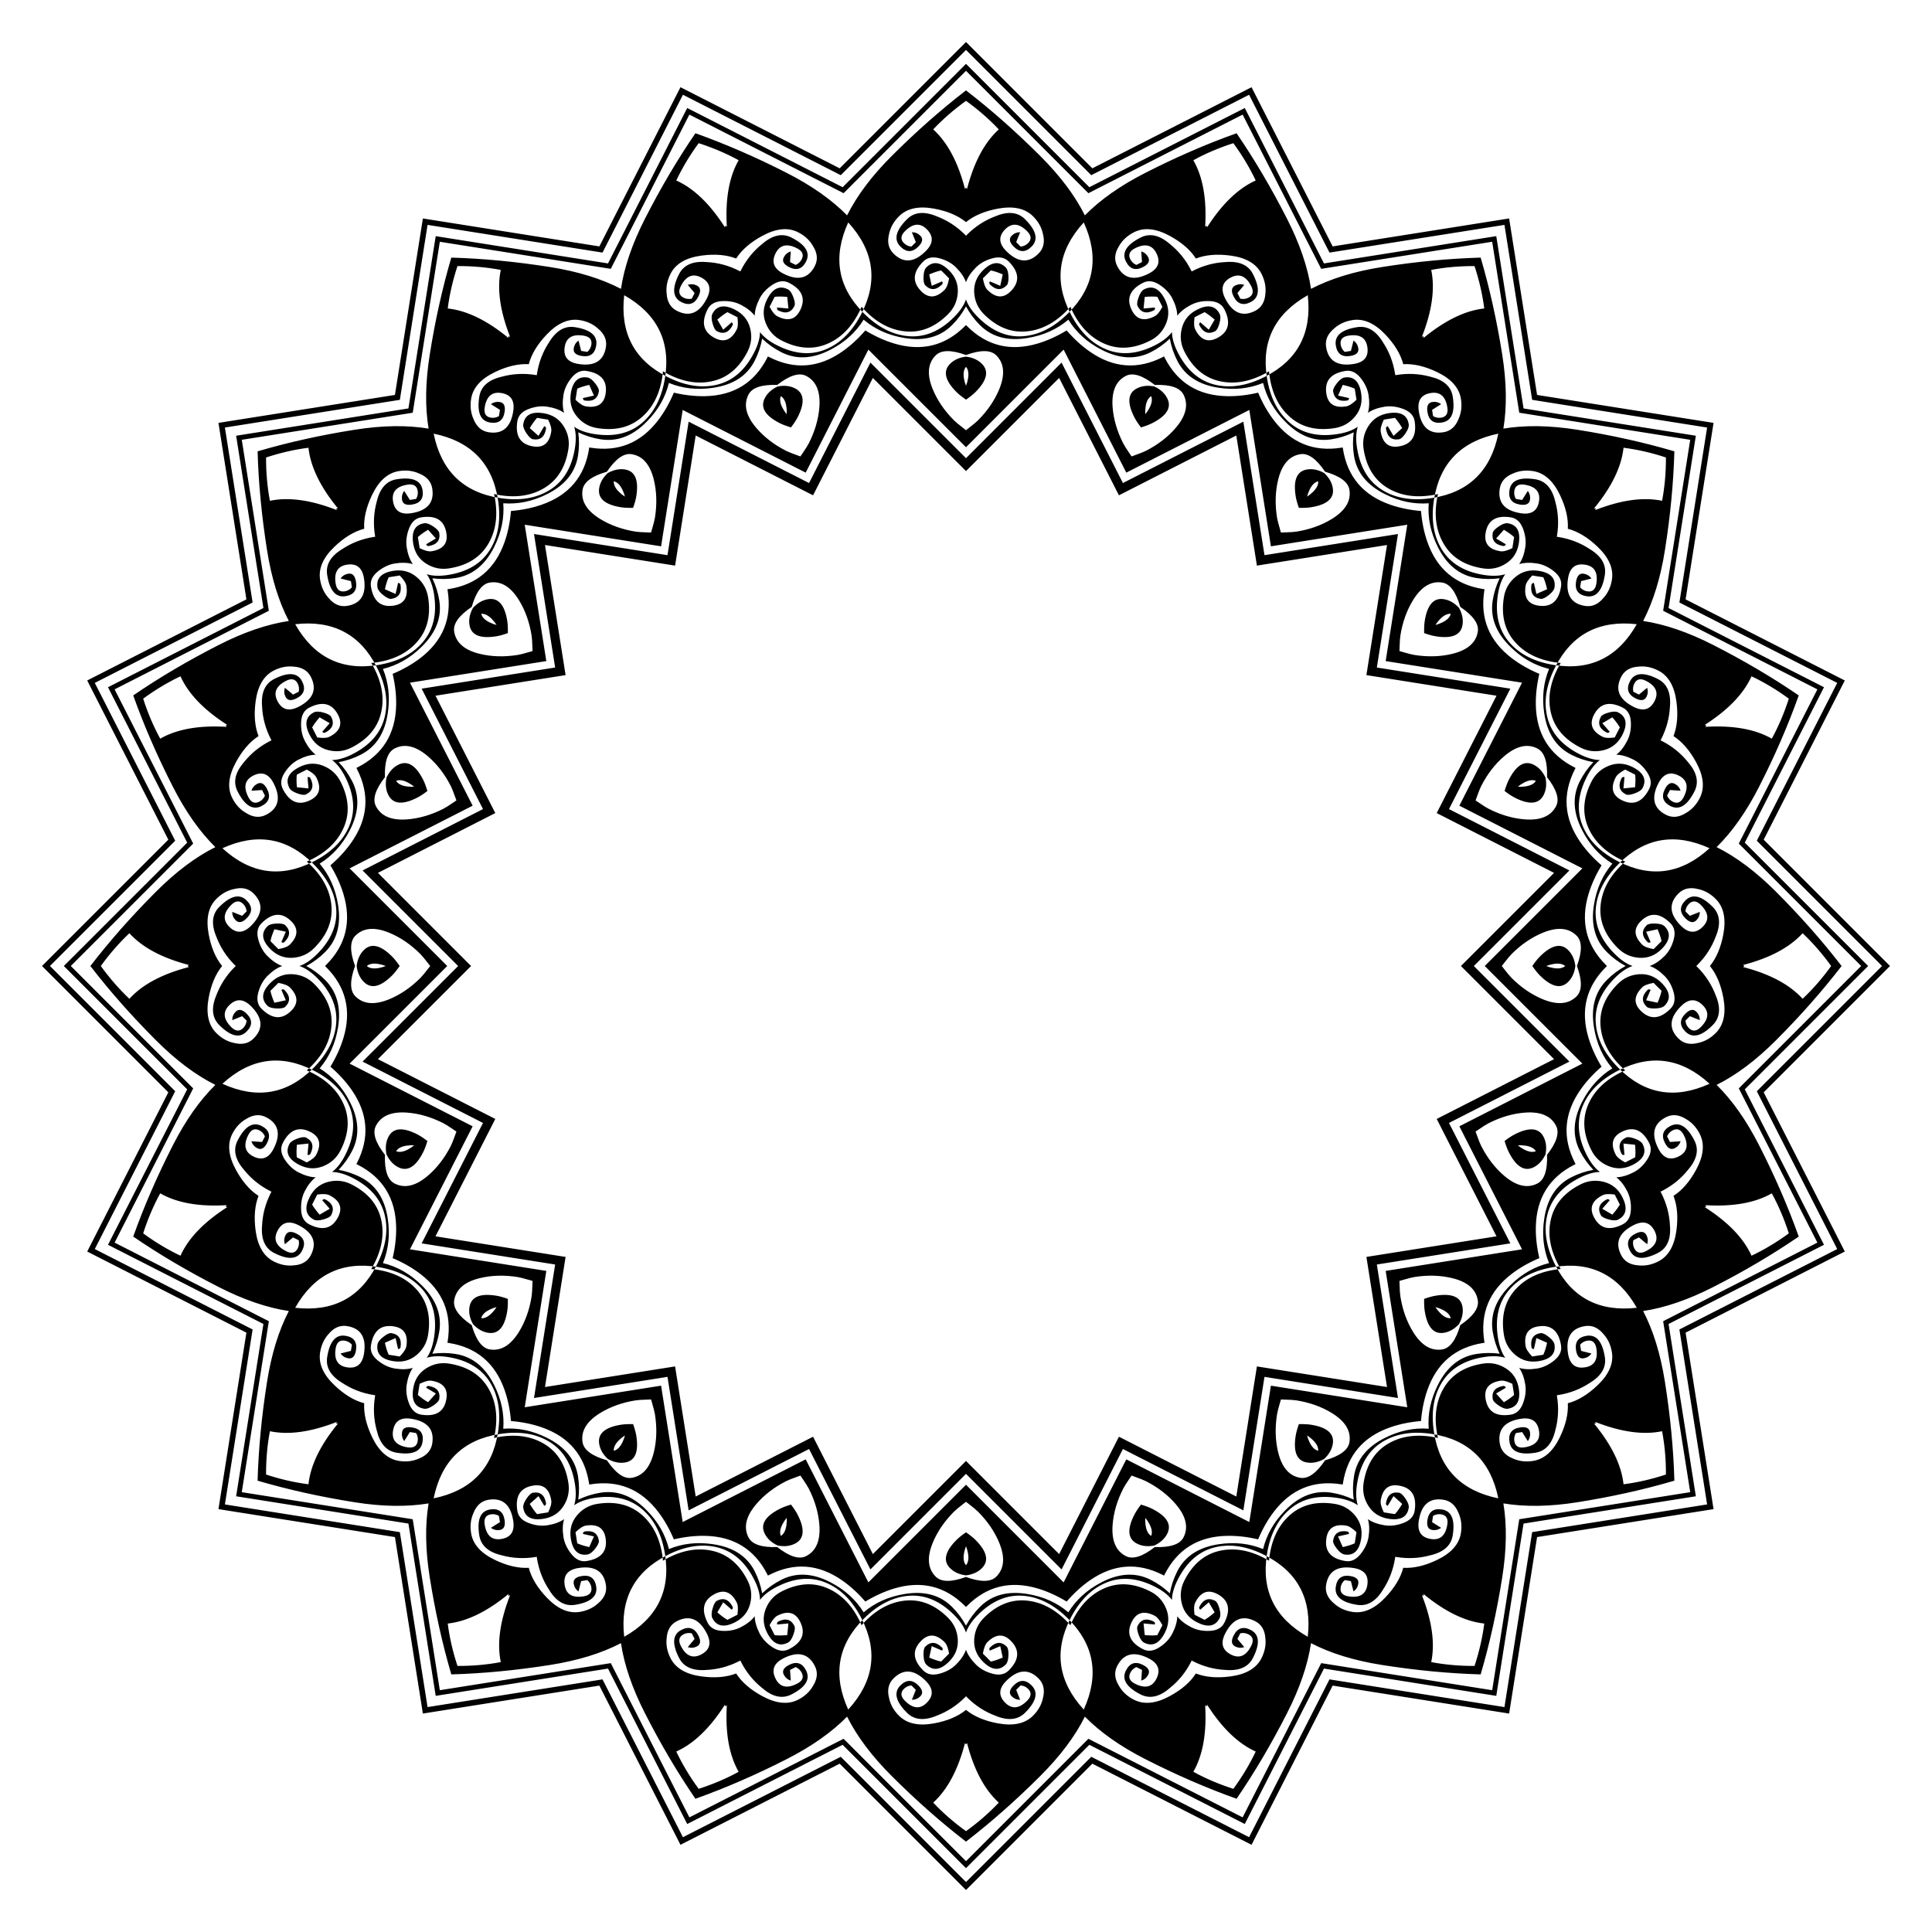 <?xml version="1.0" encoding="UTF-8"?>
<!DOCTYPE svg  PUBLIC '-//W3C//DTD SVG 1.1//EN'  'http://www.w3.org/Graphics/SVG/1.1/DTD/svg11.dtd'>
<svg enable-background="new 0 0 1672.705 1672.705" version="1.1" viewBox="0 0 1672.7 1672.7" xml:space="preserve" xmlns="http://www.w3.org/2000/svg">

	<path d="m1357.4 457.79c0.519-8.936-1.768-18.707-6.85-29.312-5.867-12.213-13.6-19.084-23.209-20.606-6.409-1.015-12.266-0.298-17.577 2.141-6.577 2.652-10.34 6.981-11.292 12.987-1.902 12.012 4.147 19.126 18.167 21.347 9.206 1.458 14.479-2.016 15.811-10.424 1.268-8.005-2.902-12.773-12.511-14.294-5.208-0.825-8.157 0.969-8.854 5.37-0.38 2.402 0.068 4.734 1.356 6.987l5.405 0.856 4.935-7.837c1.681 2.325 2.304 4.886 1.861 7.683-0.571 3.603-3.465 4.992-8.664 4.169-7.207-1.141-10.24-5.316-9.098-12.523 1.332-8.408 8.801-11.535 22.417-9.378 8.802 1.394 14.552 7.846 17.251 19.355 2.602 9.445 3.119 19.175 1.535 29.178-0.065 0.413-0.138 0.823-0.217 1.23 0.412 0.05 0.824 0.108 1.237 0.174 10.003 1.584 19.097 5.083 27.276 10.477 10.112 6.123 14.471 13.585 13.077 22.387-2.157 13.616-7.438 19.754-15.846 18.422-7.207-1.141-10.24-5.316-9.098-12.523 0.823-5.199 3.038-7.522 6.642-6.951 2.797 0.443 5.04 1.827 6.731 4.144l-8.979 2.272-0.856 5.405c1.745 1.921 3.823 3.068 6.226 3.449 4.401 0.697 7.018-1.553 7.843-6.761 1.522-9.609-1.724-15.048-9.729-16.316-8.408-1.332-13.342 2.61-14.8 11.816-2.22 14.02 2.677 21.971 14.688 23.874 6.006 0.951 11.286-1.291 15.841-6.726 3.961-4.298 6.453-9.646 7.468-16.055 1.522-9.609-2.624-19.087-12.426-28.441-8.516-8.113-17.102-13.308-25.761-15.576zm91.481 179.54c3.255-8.338 4.099-18.338 2.543-29.994-1.806-13.428-7.037-22.353-15.705-26.77-5.782-2.946-11.573-4.073-17.378-3.395-7.074 0.49-11.992 3.444-14.752 8.862-5.521 10.836-1.966 19.471 10.681 25.916 8.305 4.231 14.394 2.557 18.258-5.028 3.679-7.221 1.187-13.044-7.482-17.461-4.698-2.394-8.057-1.599-10.08 2.371-1.104 2.167-1.398 4.523-0.87 7.064l4.876 2.484 7.116-5.929c0.88 2.73 0.682 5.359-0.604 7.882-1.656 3.251-4.838 3.677-9.528 1.287-6.501-3.313-8.096-8.22-4.783-14.721 3.865-7.585 11.935-8.25 24.218-1.992 7.941 4.046 11.416 11.959 10.426 23.738-0.444 9.787-2.959 19.2-7.557 28.225-0.19 0.372-0.385 0.74-0.586 1.102 0.376 0.175 0.75 0.357 1.122 0.547 9.024 4.598 16.592 10.736 22.703 18.392 7.725 8.948 9.564 17.392 5.519 25.333-6.259 12.283-13.178 16.488-20.763 12.624-6.501-3.313-8.096-8.22-4.783-14.721 2.39-4.69 5.214-6.215 8.465-4.559 2.523 1.285 4.228 3.295 5.121 6.022l-9.241-0.614-2.484 4.876c1.066 2.366 2.688 4.1 4.855 5.204 3.97 2.023 7.154 0.692 9.548-4.007 4.417-8.669 3.011-14.845-4.21-18.524-7.585-3.865-13.495-1.641-17.727 6.664-6.444 12.647-4.244 21.723 6.592 27.244 5.418 2.761 11.132 2.26 17.144-1.501 5.095-2.863 9.118-7.18 12.064-12.962 4.417-8.669 3.403-18.963-3.029-30.888-5.594-10.346-12.154-17.939-19.689-22.771zm31.522 199.02c5.672-6.924 9.565-16.173 11.687-27.74 2.432-13.329 0.215-23.433-6.664-30.313-4.589-4.589-9.748-7.451-15.479-8.599-6.879-1.72-12.469-0.43-16.769 3.87-8.599 8.599-7.887 17.911 2.15 27.948 6.59 6.591 12.899 6.879 18.918 0.86 5.731-5.731 5.16-12.039-1.72-18.918-3.729-3.729-7.168-4.011-10.319-0.86-1.72 1.72-2.728 3.87-3.01 6.449l3.87 3.87 8.599-3.44c-7e-3 2.869-1.008 5.307-3.01 7.309-2.58 2.58-5.737 2.002-9.459-1.72-5.16-5.16-5.16-10.319 0-15.479 6.02-6.02 13.9-4.159 23.648 5.59 6.302 6.302 7.162 14.901 2.58 25.798-3.446 9.17-8.747 17.346-15.909 24.508-0.296 0.296-0.595 0.585-0.898 0.867 0.303 0.283 0.603 0.572 0.898 0.867 7.162 7.162 12.462 15.338 15.909 24.508 4.582 10.897 3.722 19.496-2.58 25.798-9.748 9.748-17.629 11.609-23.648 5.59-5.16-5.16-5.16-10.319 0-15.479 3.722-3.722 6.88-4.3 9.459-1.72 2.002 2.002 3.003 4.441 3.01 7.309l-8.599-3.44-3.87 3.87c0.282 2.58 1.29 4.73 3.01 6.449 3.151 3.151 6.591 2.869 10.319-0.86 6.879-6.879 7.45-13.188 1.72-18.919-6.02-6.019-12.328-5.731-18.918 0.86-10.037 10.037-10.749 19.348-2.15 27.948 4.3 4.3 9.889 5.59 16.769 3.87 5.731-1.149 10.89-4.011 15.479-8.599 6.88-6.879 9.096-16.984 6.664-30.313-2.121-11.566-6.014-20.816-11.687-27.739zm-31.522 199.02c7.534-4.832 14.095-12.426 19.688-22.771 6.432-11.925 7.446-22.22 3.029-30.888-2.946-5.782-6.969-10.098-12.064-12.962-6.011-3.762-11.726-4.262-17.144-1.502-10.836 5.521-13.036 14.597-6.592 27.244 4.231 8.305 10.142 10.529 17.727 6.664 7.221-3.679 8.627-9.855 4.21-18.524-2.394-4.698-5.578-6.03-9.548-4.007-2.167 1.104-3.79 2.837-4.855 5.204l2.484 4.876 9.241-0.614c-0.893 2.726-2.598 4.736-5.121 6.022-3.251 1.656-6.075 0.131-8.465-4.559-3.313-6.501-1.718-11.409 4.783-14.721 7.585-3.865 14.505 0.34 20.763 12.624 4.046 7.941 2.206 16.385-5.519 25.332-6.111 7.657-13.679 13.794-22.703 18.392-0.372 0.19-0.746 0.372-1.122 0.547 0.201 0.363 0.397 0.73 0.586 1.102 4.598 9.024 7.113 18.438 7.557 28.225 0.99 11.78-2.485 19.692-10.426 23.738-12.283 6.259-20.353 5.593-24.218-1.992-3.313-6.501-1.718-11.409 4.783-14.721 4.69-2.39 7.871-1.963 9.528 1.287 1.285 2.523 1.484 5.151 0.604 7.882l-7.116-5.929-4.876 2.484c-0.529 2.541-0.235 4.897 0.87 7.064 2.023 3.97 5.381 4.765 10.08 2.371 8.669-4.417 11.161-10.24 7.482-17.461-3.865-7.585-9.954-9.26-18.258-5.028-12.647 6.444-16.202 15.08-10.681 25.916 2.76 5.418 7.678 8.372 14.752 8.862 5.805 0.678 11.597-0.449 17.378-3.395 8.669-4.417 13.9-13.341 15.705-26.77 1.557-11.654 0.713-21.654-2.542-29.992zm-91.481 179.54c8.659-2.267 17.245-7.462 25.76-15.573 9.802-9.354 13.948-18.831 12.426-28.441-1.015-6.409-3.507-11.757-7.468-16.055-4.555-5.435-9.835-7.677-15.841-6.726-12.012 1.902-16.909 9.854-14.688 23.874 1.458 9.206 6.392 13.147 14.8 11.816 8.005-1.268 11.251-6.707 9.729-16.316-0.825-5.208-3.442-7.458-7.843-6.761-2.402 0.38-4.481 1.527-6.226 3.449l0.856 5.405 8.979 2.272c-1.692 2.317-3.935 3.701-6.731 4.144-3.603 0.571-5.818-1.753-6.642-6.951-1.141-7.207 1.891-11.381 9.098-12.523 8.408-1.332 13.69 4.806 15.846 18.422 1.394 8.802-2.965 16.265-13.077 22.387-8.178 5.393-17.273 8.892-27.276 10.476-0.413 0.065-0.825 0.123-1.237 0.174 0.079 0.407 0.152 0.817 0.217 1.23 1.584 10.003 1.067 19.734-1.535 29.178-2.698 11.509-8.448 17.961-17.251 19.355-13.616 2.157-21.085-0.97-22.417-9.378-1.141-7.207 1.891-11.381 9.098-12.523 5.199-0.823 8.093 0.565 8.664 4.169 0.443 2.797-0.181 5.358-1.861 7.682l-4.935-7.837-5.405 0.856c-1.288 2.253-1.736 4.585-1.356 6.987 0.697 4.401 3.646 6.195 8.854 5.37 9.609-1.522 13.779-6.29 12.511-14.294-1.332-8.408-6.605-11.882-15.811-10.424-14.02 2.22-20.069 9.335-18.167 21.347 0.951 6.006 4.715 10.335 11.292 12.987 5.311 2.439 11.168 3.156 17.577 2.141 9.609-1.522 17.342-8.393 23.209-20.606 5.083-10.606 7.371-20.378 6.851-29.313zm-142.48 142.48c8.935 0.519 18.707-1.768 29.312-6.85 12.213-5.867 19.084-13.6 20.606-23.209 1.015-6.409 0.298-12.266-2.141-17.577-2.652-6.577-6.981-10.34-12.987-11.292-12.011-1.902-19.126 4.147-21.347 18.167-1.458 9.206 2.016 14.479 10.424 15.811 8.005 1.268 12.772-2.902 14.294-12.511 0.825-5.208-0.969-8.157-5.37-8.854-2.402-0.38-4.734 0.068-6.987 1.356l-0.856 5.405 7.837 4.935c-2.325 1.681-4.886 2.304-7.682 1.861-3.603-0.571-4.992-3.465-4.169-8.664 1.141-7.207 5.316-10.24 12.523-9.098 8.408 1.332 11.535 8.801 9.378 22.417-1.394 8.802-7.846 14.552-19.355 17.251-9.445 2.602-19.175 3.119-29.178 1.535-0.413-0.065-0.823-0.138-1.23-0.217-0.05 0.412-0.108 0.824-0.174 1.237-1.584 10.003-5.083 19.097-10.476 27.276-6.123 10.112-13.585 14.471-22.387 13.077-13.616-2.157-19.754-7.438-18.422-15.846 1.141-7.207 5.316-10.24 12.523-9.098 5.199 0.823 7.522 3.038 6.951 6.642-0.443 2.797-1.828 5.04-4.144 6.731l-2.272-8.979-5.405-0.856c-1.921 1.745-3.068 3.823-3.449 6.226-0.697 4.401 1.553 7.018 6.761 7.843 9.609 1.522 15.048-1.724 16.316-9.729 1.332-8.408-2.61-13.342-11.816-14.8-14.02-2.22-21.971 2.677-23.874 14.688-0.951 6.006 1.291 11.286 6.726 15.841 4.298 3.961 9.646 6.453 16.055 7.468 9.609 1.522 19.087-2.624 28.441-12.426 8.111-8.516 13.306-17.102 15.574-25.761zm-179.54 91.481c8.338 3.255 18.338 4.099 29.994 2.543 13.428-1.806 22.353-7.037 26.77-15.705 2.946-5.782 4.073-11.573 3.395-17.378-0.49-7.074-3.444-11.992-8.862-14.752-10.836-5.521-19.471-1.966-25.916 10.681-4.231 8.305-2.557 14.394 5.028 18.258 7.221 3.679 13.044 1.187 17.461-7.482 2.394-4.698 1.599-8.057-2.371-10.08-2.167-1.104-4.523-1.398-7.064-0.87l-2.484 4.876 5.929 7.116c-2.73 0.88-5.359 0.682-7.882-0.604-3.251-1.656-3.677-4.838-1.287-9.528 3.313-6.501 8.22-8.096 14.721-4.783 7.585 3.865 8.25 11.935 1.992 24.218-4.046 7.941-11.959 11.416-23.738 10.426-9.786-0.444-19.2-2.959-28.225-7.557-0.372-0.19-0.74-0.385-1.102-0.586-0.175 0.376-0.357 0.75-0.547 1.122-4.598 9.024-10.736 16.592-18.392 22.703-8.948 7.725-17.392 9.564-25.332 5.519-12.283-6.259-16.488-13.178-12.624-20.763 3.313-6.501 8.22-8.096 14.721-4.783 4.69 2.39 6.215 5.214 4.559 8.465-1.285 2.523-3.295 4.228-6.022 5.121l0.614-9.241-4.876-2.484c-2.366 1.066-4.1 2.688-5.204 4.855-2.023 3.97-0.692 7.154 4.007 9.548 8.669 4.417 14.845 3.011 18.524-4.21 3.865-7.585 1.641-13.495-6.664-17.727-12.647-6.444-21.723-4.244-27.244 6.592-2.76 5.418-2.26 11.132 1.502 17.144 2.863 5.095 7.18 9.118 12.962 12.064 8.669 4.417 18.963 3.403 30.888-3.029 10.344-5.594 17.937-12.154 22.769-19.689zm-199.02 31.522c6.924 5.672 16.173 9.565 27.74 11.687 13.329 2.432 23.433 0.215 30.313-6.664 4.589-4.589 7.451-9.748 8.599-15.479 1.72-6.879 0.43-12.469-3.87-16.769-8.599-8.599-17.911-7.887-27.948 2.15-6.591 6.59-6.879 12.899-0.86 18.918 5.731 5.731 12.039 5.16 18.919-1.72 3.729-3.729 4.011-7.168 0.86-10.319-1.72-1.72-3.87-2.728-6.449-3.01l-3.87 3.87 3.44 8.599c-2.869-7e-3 -5.307-1.008-7.309-3.01-2.58-2.58-2.002-5.737 1.72-9.459 5.16-5.16 10.319-5.16 15.479 0 6.02 6.02 4.159 13.9-5.59 23.648-6.302 6.302-14.901 7.162-25.798 2.58-9.17-3.446-17.346-8.747-24.508-15.909-0.295-0.296-0.585-0.595-0.867-0.898-0.283 0.303-0.572 0.603-0.867 0.898-7.162 7.162-15.338 12.462-24.508 15.909-10.897 4.582-19.496 3.722-25.798-2.58-9.748-9.748-11.609-17.629-5.59-23.648 5.16-5.16 10.319-5.16 15.479 0 3.722 3.722 4.3 6.88 1.72 9.459-2.002 2.002-4.441 3.003-7.309 3.01l3.44-8.599-3.87-3.87c-2.58 0.282-4.73 1.29-6.449 3.01-3.151 3.151-2.869 6.591 0.86 10.319 6.879 6.879 13.188 7.45 18.918 1.72 6.02-6.02 5.731-12.328-0.86-18.918-10.037-10.037-19.348-10.749-27.948-2.15-4.3 4.3-5.59 9.889-3.87 16.769 1.149 5.731 4.011 10.89 8.599 15.479 6.879 6.88 16.984 9.096 30.313 6.664 11.565-2.121 20.815-6.014 27.739-11.687zm-199.02-31.522c4.832 7.534 12.426 14.095 22.771 19.688 11.925 6.432 22.22 7.446 30.888 3.029 5.782-2.946 10.098-6.969 12.962-12.064 3.762-6.011 4.262-11.726 1.501-17.144-5.521-10.836-14.597-13.036-27.244-6.592-8.305 4.231-10.529 10.142-6.664 17.727 3.679 7.221 9.855 8.627 18.524 4.21 4.698-2.394 6.03-5.578 4.007-9.548-1.104-2.167-2.837-3.79-5.204-4.855l-4.876 2.484 0.614 9.241c-2.726-0.893-4.736-2.598-6.022-5.121-1.656-3.251-0.131-6.075 4.559-8.465 6.501-3.313 11.409-1.718 14.721 4.783 3.865 7.585-0.34 14.505-12.624 20.763-7.941 4.046-16.385 2.206-25.333-5.519-7.656-6.111-13.794-13.679-18.392-22.703-0.19-0.372-0.372-0.746-0.547-1.122-0.363 0.201-0.73 0.397-1.102 0.586-9.024 4.598-18.438 7.113-28.225 7.557-11.779 0.99-19.692-2.485-23.738-10.426-6.259-12.283-5.593-20.353 1.992-24.218 6.501-3.313 11.409-1.718 14.721 4.783 2.39 4.69 1.963 7.871-1.287 9.528-2.523 1.285-5.151 1.484-7.882 0.604l5.929-7.116-2.484-4.876c-2.541-0.529-4.897-0.235-7.064 0.87-3.97 2.023-4.765 5.381-2.371 10.08 4.417 8.669 10.24 11.161 17.461 7.482 7.585-3.865 9.26-9.954 5.028-18.258-6.444-12.647-15.08-16.202-25.916-10.681-5.418 2.76-8.372 7.678-8.862 14.752-0.678 5.805 0.449 11.597 3.395 17.378 4.417 8.669 13.341 13.9 26.77 15.705 11.656 1.557 21.656 0.713 29.994-2.542zm-179.54-91.481c2.267 8.659 7.462 17.245 15.573 25.76 9.354 9.802 18.831 13.948 28.441 12.426 6.409-1.015 11.757-3.507 16.055-7.468 5.435-4.555 7.677-9.835 6.726-15.841-1.902-12.012-9.854-16.909-23.874-14.688-9.206 1.458-13.147 6.392-11.816 14.8 1.268 8.005 6.707 11.251 16.316 9.729 5.208-0.825 7.458-3.442 6.761-7.843-0.38-2.402-1.527-4.481-3.449-6.226l-5.405 0.856-2.272 8.979c-2.317-1.692-3.701-3.935-4.144-6.731-0.571-3.603 1.753-5.818 6.951-6.642 7.207-1.141 11.381 1.891 12.523 9.098 1.332 8.408-4.806 13.69-18.422 15.846-8.802 1.394-16.265-2.965-22.387-13.077-5.393-8.178-8.892-17.273-10.477-27.276-0.065-0.413-0.123-0.825-0.174-1.237-0.407 0.079-0.817 0.152-1.23 0.217-10.003 1.584-19.734 1.067-29.178-1.535-11.509-2.698-17.96-8.448-19.355-17.251-2.157-13.616 0.97-21.085 9.378-22.417 7.207-1.141 11.381 1.891 12.523 9.098 0.823 5.199-0.565 8.093-4.169 8.664-2.796 0.443-5.358-0.181-7.683-1.861l7.837-4.935-0.856-5.405c-2.253-1.288-4.585-1.736-6.987-1.356-4.401 0.697-6.195 3.646-5.37 8.854 1.522 9.609 6.29 13.779 14.294 12.511 8.408-1.332 11.882-6.605 10.424-15.811-2.22-14.02-9.335-20.069-21.347-18.167-6.006 0.951-10.335 4.715-12.987 11.292-2.439 5.311-3.156 11.168-2.141 17.577 1.522 9.609 8.393 17.342 20.606 23.209 10.609 5.083 20.38 7.371 29.315 6.851zm-142.48-142.48c-0.519 8.935 1.768 18.707 6.85 29.312 5.867 12.213 13.6 19.084 23.209 20.606 6.409 1.015 12.266 0.298 17.577-2.141 6.577-2.652 10.34-6.981 11.292-12.987 1.902-12.011-4.147-19.126-18.167-21.347-9.206-1.458-14.479 2.016-15.811 10.424-1.268 8.005 2.902 12.772 12.511 14.294 5.208 0.825 8.157-0.969 8.854-5.37 0.38-2.402-0.068-4.734-1.356-6.987l-5.405-0.856-4.935 7.837c-1.681-2.325-2.304-4.886-1.861-7.682 0.571-3.603 3.465-4.992 8.664-4.169 7.207 1.141 10.24 5.316 9.098 12.523-1.332 8.408-8.801 11.535-22.417 9.378-8.802-1.394-14.552-7.846-17.251-19.355-2.602-9.445-3.119-19.175-1.535-29.178 0.065-0.413 0.138-0.823 0.217-1.23-0.412-0.05-0.824-0.108-1.236-0.174-10.003-1.584-19.097-5.083-27.276-10.476-10.112-6.123-14.471-13.585-13.077-22.387 2.157-13.616 7.438-19.754 15.846-18.422 7.207 1.141 10.24 5.316 9.098 12.523-0.823 5.199-3.038 7.522-6.642 6.951-2.796-0.443-5.04-1.828-6.731-4.144l8.979-2.272 0.856-5.405c-1.745-1.921-3.824-3.068-6.226-3.449-4.401-0.697-7.018 1.553-7.843 6.761-1.522 9.609 1.724 15.048 9.729 16.316 8.408 1.332 13.342-2.61 14.8-11.816 2.221-14.02-2.676-21.971-14.688-23.874-6.006-0.951-11.286 1.291-15.841 6.726-3.961 4.298-6.453 9.646-7.468 16.055-1.522 9.609 2.624 19.087 12.426 28.441 8.515 8.111 17.101 13.306 25.76 15.574zm-91.481-179.54c-3.255 8.338-4.099 18.338-2.543 29.994 1.806 13.428 7.037 22.353 15.705 26.77 5.782 2.946 11.573 4.073 17.379 3.395 7.074-0.49 11.992-3.444 14.752-8.862 5.521-10.836 1.966-19.471-10.681-25.916-8.305-4.231-14.394-2.557-18.258 5.028-3.679 7.221-1.187 13.044 7.482 17.461 4.698 2.394 8.057 1.599 10.08-2.371 1.104-2.167 1.398-4.523 0.869-7.064l-4.876-2.484-7.116 5.929c-0.88-2.73-0.682-5.359 0.604-7.882 1.656-3.251 4.838-3.677 9.528-1.287 6.501 3.313 8.096 8.22 4.783 14.721-3.865 7.585-11.935 8.25-24.218 1.992-7.941-4.046-11.416-11.959-10.426-23.738 0.444-9.786 2.959-19.2 7.557-28.225 0.19-0.372 0.385-0.74 0.586-1.102-0.376-0.175-0.75-0.357-1.122-0.547-9.024-4.598-16.592-10.736-22.704-18.392-7.725-8.948-9.564-17.392-5.518-25.332 6.259-12.283 13.178-16.488 20.763-12.624 6.501 3.313 8.096 8.22 4.783 14.721-2.39 4.69-5.214 6.215-8.465 4.559-2.523-1.285-4.228-3.295-5.121-6.022l9.241 0.614 2.484-4.876c-1.066-2.366-2.688-4.1-4.855-5.204-3.97-2.023-7.154-0.692-9.548 4.007-4.417 8.669-3.011 14.845 4.21 18.524 7.585 3.865 13.495 1.641 17.727-6.664 6.444-12.647 4.244-21.723-6.592-27.244-5.418-2.76-11.132-2.26-17.144 1.502-5.095 2.863-9.118 7.18-12.064 12.962-4.417 8.669-3.403 18.963 3.029 30.888 5.594 10.344 12.155 17.937 19.689 22.769zm-31.522-199.02c-5.672 6.924-9.565 16.173-11.687 27.74-2.432 13.329-0.215 23.433 6.664 30.313 4.589 4.589 9.748 7.451 15.479 8.599 6.879 1.72 12.469 0.43 16.769-3.87 8.599-8.599 7.887-17.911-2.15-27.948-6.591-6.591-12.899-6.879-18.918-0.86-5.731 5.731-5.16 12.039 1.72 18.919 3.729 3.729 7.168 4.011 10.319 0.86 1.72-1.72 2.728-3.87 3.01-6.449l-3.87-3.87-8.599 3.44c7e-3 -2.869 1.008-5.307 3.01-7.309 2.58-2.58 5.737-2.002 9.459 1.72 5.16 5.16 5.16 10.319 0 15.479-6.02 6.02-13.9 4.159-23.648-5.59-6.302-6.302-7.162-14.901-2.58-25.798 3.446-9.17 8.747-17.346 15.909-24.508 0.296-0.295 0.595-0.585 0.898-0.867-0.303-0.283-0.603-0.572-0.898-0.867-7.162-7.162-12.462-15.338-15.909-24.508-4.582-10.897-3.722-19.496 2.58-25.798 9.748-9.748 17.629-11.609 23.648-5.59 5.16 5.16 5.16 10.319 0 15.479-3.722 3.722-6.879 4.3-9.459 1.72-2.002-2.002-3.003-4.441-3.01-7.309l8.599 3.44 3.87-3.87c-0.282-2.58-1.29-4.73-3.01-6.449-3.151-3.151-6.591-2.869-10.319 0.86-6.879 6.879-7.451 13.188-1.72 18.918 6.02 6.02 12.328 5.731 18.918-0.86 10.037-10.037 10.749-19.348 2.15-27.948-4.3-4.3-9.889-5.59-16.769-3.87-5.731 1.149-10.89 4.011-15.479 8.599-6.879 6.879-9.096 16.984-6.664 30.313 2.121 11.565 6.014 20.815 11.687 27.739zm31.522-199.02c-7.534 4.832-14.095 12.426-19.688 22.771-6.432 11.925-7.446 22.22-3.029 30.888 2.946 5.782 6.969 10.098 12.064 12.962 6.011 3.762 11.726 4.262 17.144 1.501 10.836-5.521 13.036-14.597 6.592-27.244-4.231-8.305-10.142-10.529-17.727-6.664-7.221 3.679-8.627 9.855-4.21 18.524 2.394 4.698 5.578 6.03 9.548 4.007 2.167-1.104 3.79-2.837 4.855-5.204l-2.484-4.876-9.241 0.614c0.893-2.726 2.598-4.736 5.121-6.022 3.251-1.656 6.075-0.131 8.465 4.559 3.313 6.501 1.718 11.409-4.783 14.721-7.585 3.865-14.505-0.34-20.763-12.624-4.046-7.941-2.206-16.385 5.518-25.333 6.112-7.656 13.679-13.794 22.704-18.392 0.372-0.19 0.746-0.372 1.122-0.547-0.201-0.363-0.397-0.73-0.586-1.102-4.598-9.024-7.113-18.438-7.557-28.225-0.99-11.779 2.485-19.692 10.426-23.738 12.283-6.259 20.353-5.593 24.218 1.992 3.313 6.501 1.718 11.409-4.783 14.721-4.69 2.39-7.871 1.963-9.528-1.287-1.285-2.523-1.484-5.151-0.604-7.882l7.116 5.929 4.876-2.484c0.529-2.541 0.235-4.897-0.869-7.064-2.023-3.97-5.382-4.765-10.08-2.371-8.669 4.417-11.161 10.24-7.482 17.461 3.865 7.585 9.954 9.26 18.258 5.028 12.647-6.444 16.202-15.08 10.681-25.916-2.761-5.418-7.678-8.372-14.752-8.862-5.805-0.678-11.597 0.449-17.379 3.395-8.669 4.417-13.899 13.341-15.705 26.77-1.557 11.656-0.713 21.656 2.542 29.994zm91.481-179.54c-8.659 2.267-17.245 7.462-25.76 15.573-9.802 9.354-13.948 18.831-12.426 28.441 1.015 6.409 3.507 11.757 7.468 16.055 4.555 5.435 9.835 7.677 15.841 6.726 12.012-1.902 16.909-9.854 14.688-23.874-1.458-9.206-6.392-13.147-14.8-11.816-8.005 1.268-11.251 6.707-9.729 16.316 0.825 5.208 3.442 7.458 7.843 6.761 2.402-0.38 4.481-1.527 6.226-3.449l-0.856-5.405-8.979-2.272c1.692-2.317 3.935-3.701 6.731-4.144 3.603-0.571 5.818 1.753 6.642 6.951 1.141 7.207-1.891 11.381-9.098 12.523-8.408 1.332-13.69-4.806-15.846-18.422-1.394-8.802 2.965-16.265 13.077-22.387 8.178-5.393 17.273-8.892 27.276-10.477 0.413-0.065 0.825-0.123 1.236-0.174-0.079-0.407-0.152-0.817-0.217-1.23-1.584-10.003-1.067-19.734 1.535-29.178 2.698-11.509 8.449-17.96 17.251-19.355 13.616-2.157 21.085 0.97 22.417 9.378 1.141 7.207-1.891 11.381-9.098 12.523-5.199 0.823-8.093-0.565-8.664-4.169-0.443-2.796 0.181-5.358 1.861-7.683l4.935 7.837 5.405-0.856c1.288-2.253 1.736-4.585 1.356-6.987-0.697-4.401-3.646-6.195-8.854-5.37-9.609 1.522-13.779 6.29-12.511 14.294 1.332 8.408 6.605 11.882 15.811 10.424 14.02-2.22 20.069-9.335 18.167-21.347-0.951-6.006-4.715-10.335-11.292-12.987-5.311-2.439-11.168-3.156-17.577-2.141-9.609 1.522-17.342 8.393-23.209 20.606-5.082 10.609-7.37 20.38-6.85 29.315zm142.48-142.48c-8.936-0.519-18.707 1.768-29.312 6.85-12.213 5.867-19.084 13.6-20.606 23.209-1.015 6.409-0.298 12.266 2.141 17.577 2.652 6.577 6.981 10.34 12.987 11.292 12.012 1.902 19.126-4.147 21.347-18.167 1.458-9.206-2.016-14.479-10.424-15.811-8.005-1.268-12.773 2.902-14.294 12.511-0.825 5.208 0.969 8.157 5.37 8.854 2.402 0.38 4.734-0.068 6.987-1.356l0.856-5.405-7.837-4.935c2.325-1.681 4.886-2.304 7.683-1.861 3.603 0.571 4.992 3.465 4.169 8.664-1.141 7.207-5.316 10.24-12.523 9.098-8.408-1.332-11.535-8.801-9.378-22.417 1.394-8.802 7.846-14.552 19.355-17.251 9.445-2.602 19.175-3.119 29.178-1.535 0.413 0.065 0.823 0.138 1.23 0.217 0.05-0.412 0.108-0.824 0.174-1.236 1.584-10.003 5.083-19.097 10.477-27.276 6.123-10.112 13.585-14.471 22.387-13.077 13.616 2.157 19.754 7.438 18.422 15.846-1.141 7.207-5.316 10.24-12.523 9.098-5.199-0.823-7.522-3.038-6.951-6.642 0.443-2.796 1.827-5.04 4.144-6.731l2.272 8.979 5.405 0.856c1.921-1.745 3.068-3.824 3.449-6.226 0.697-4.401-1.553-7.018-6.761-7.843-9.609-1.522-15.048 1.724-16.316 9.729-1.332 8.408 2.61 13.342 11.816 14.8 14.02 2.221 21.971-2.676 23.874-14.688 0.951-6.006-1.291-11.286-6.726-15.841-4.298-3.961-9.646-6.453-16.055-7.468-9.609-1.522-19.087 2.624-28.441 12.426-8.113 8.515-13.308 17.101-15.576 25.76zm179.54-91.481c-8.338-3.255-18.338-4.099-29.994-2.543-13.428 1.806-22.353 7.037-26.77 15.705-2.946 5.782-4.073 11.573-3.395 17.379 0.49 7.074 3.444 11.992 8.862 14.752 10.836 5.521 19.471 1.966 25.916-10.681 4.231-8.305 2.557-14.394-5.028-18.258-7.221-3.679-13.044-1.187-17.461 7.482-2.394 4.698-1.599 8.057 2.371 10.08 2.167 1.104 4.523 1.398 7.064 0.869l2.484-4.876-5.929-7.116c2.73-0.88 5.359-0.682 7.882 0.604 3.251 1.656 3.677 4.838 1.287 9.528-3.313 6.501-8.22 8.096-14.721 4.783-7.585-3.865-8.25-11.935-1.992-24.218 4.046-7.941 11.959-11.416 23.738-10.426 9.787 0.444 19.2 2.959 28.225 7.557 0.372 0.19 0.74 0.385 1.102 0.586 0.175-0.376 0.357-0.75 0.547-1.122 4.598-9.024 10.736-16.592 18.392-22.704 8.948-7.725 17.392-9.564 25.333-5.518 12.283 6.259 16.488 13.178 12.624 20.763-3.313 6.501-8.22 8.096-14.721 4.783-4.69-2.39-6.215-5.214-4.559-8.465 1.285-2.523 3.295-4.228 6.022-5.121l-0.614 9.241 4.876 2.484c2.366-1.066 4.1-2.688 5.204-4.855 2.023-3.97 0.692-7.154-4.007-9.548-8.669-4.417-14.845-3.011-18.524 4.21-3.865 7.585-1.641 13.495 6.664 17.727 12.647 6.444 21.723 4.244 27.244-6.592 2.761-5.418 2.26-11.132-1.501-17.144-2.863-5.095-7.18-9.118-12.962-12.064-8.669-4.417-18.963-3.403-30.888 3.029-10.346 5.594-17.939 12.155-22.771 19.689zm199.02-31.522c-6.924-5.672-16.173-9.565-27.74-11.687-13.329-2.432-23.433-0.215-30.313 6.664-4.589 4.589-7.451 9.748-8.599 15.479-1.72 6.879-0.43 12.469 3.87 16.769 8.599 8.599 17.911 7.887 27.948-2.15 6.591-6.591 6.879-12.899 0.86-18.918-5.731-5.731-12.039-5.16-18.918 1.72-3.729 3.729-4.011 7.168-0.86 10.319 1.72 1.72 3.87 2.728 6.449 3.01l3.87-3.87-3.44-8.599c2.869 7e-3 5.307 1.008 7.309 3.01 2.58 2.58 2.002 5.737-1.72 9.459-5.16 5.16-10.319 5.16-15.479 0-6.02-6.02-4.159-13.9 5.59-23.648 6.302-6.302 14.901-7.162 25.798-2.58 9.17 3.446 17.346 8.747 24.508 15.909 0.296 0.296 0.585 0.595 0.867 0.898 0.283-0.303 0.572-0.603 0.867-0.898 7.162-7.162 15.338-12.462 24.508-15.909 10.897-4.582 19.496-3.722 25.798 2.58 9.748 9.748 11.609 17.629 5.59 23.648-5.16 5.16-10.319 5.16-15.479 0-3.722-3.722-4.3-6.879-1.72-9.459 2.002-2.002 4.441-3.003 7.309-3.01l-3.44 8.599 3.87 3.87c2.58-0.282 4.73-1.29 6.449-3.01 3.151-3.151 2.869-6.591-0.86-10.319-6.879-6.879-13.188-7.451-18.919-1.72-6.019 6.02-5.731 12.328 0.86 18.918 10.037 10.037 19.348 10.749 27.948 2.15 4.3-4.3 5.59-9.889 3.87-16.769-1.149-5.731-4.011-10.89-8.599-15.479-6.879-6.879-16.984-9.096-30.313-6.664-11.566 2.121-20.816 6.014-27.739 11.687zm199.02 31.522c-4.832-7.534-12.426-14.095-22.771-19.688-11.925-6.432-22.22-7.446-30.888-3.029-5.782 2.946-10.098 6.969-12.962 12.064-3.762 6.011-4.262 11.726-1.502 17.144 5.521 10.836 14.597 13.036 27.244 6.592 8.305-4.231 10.529-10.142 6.664-17.727-3.679-7.221-9.855-8.627-18.524-4.21-4.698 2.394-6.03 5.578-4.007 9.548 1.104 2.167 2.837 3.79 5.204 4.855l4.876-2.484-0.614-9.241c2.726 0.893 4.736 2.598 6.022 5.121 1.656 3.251 0.131 6.075-4.559 8.465-6.501 3.313-11.409 1.718-14.721-4.783-3.865-7.585 0.34-14.505 12.624-20.763 7.941-4.046 16.385-2.206 25.332 5.518 7.657 6.112 13.794 13.679 18.392 22.704 0.19 0.372 0.372 0.746 0.547 1.122 0.363-0.201 0.73-0.397 1.102-0.586 9.024-4.598 18.438-7.113 28.225-7.557 11.78-0.99 19.692 2.485 23.738 10.426 6.259 12.283 5.593 20.353-1.992 24.218-6.501 3.313-11.409 1.718-14.721-4.783-2.39-4.69-1.963-7.871 1.287-9.528 2.523-1.285 5.151-1.484 7.882-0.604l-5.929 7.116 2.484 4.876c2.541 0.529 4.897 0.235 7.064-0.869 3.97-2.023 4.765-5.382 2.371-10.08-4.417-8.669-10.24-11.161-17.461-7.482-7.585 3.865-9.26 9.954-5.028 18.258 6.444 12.647 15.08 16.202 25.916 10.681 5.418-2.761 8.372-7.678 8.862-14.752 0.678-5.805-0.449-11.597-3.395-17.379-4.417-8.669-13.341-13.899-26.77-15.705-11.654-1.557-21.654-0.713-29.992 2.542zm179.54 91.481c-2.267-8.659-7.462-17.245-15.573-25.76-9.354-9.802-18.831-13.948-28.441-12.426-6.409 1.015-11.757 3.507-16.055 7.468-5.435 4.555-7.677 9.835-6.726 15.841 1.902 12.012 9.854 16.909 23.874 14.688 9.206-1.458 13.147-6.392 11.816-14.8-1.268-8.005-6.707-11.251-16.316-9.729-5.208 0.825-7.458 3.442-6.761 7.843 0.38 2.402 1.527 4.481 3.449 6.226l5.405-0.856 2.272-8.979c2.317 1.692 3.701 3.935 4.144 6.731 0.571 3.603-1.753 5.818-6.951 6.642-7.207 1.141-11.381-1.891-12.523-9.098-1.332-8.408 4.806-13.69 18.422-15.846 8.802-1.394 16.265 2.965 22.387 13.077 5.393 8.178 8.892 17.273 10.476 27.276 0.065 0.413 0.123 0.825 0.174 1.236 0.407-0.079 0.817-0.152 1.23-0.217 10.003-1.584 19.734-1.067 29.178 1.535 11.509 2.698 17.961 8.449 19.355 17.251 2.157 13.616-0.97 21.085-9.378 22.417-7.207 1.141-11.381-1.891-12.523-9.098-0.823-5.199 0.565-8.093 4.169-8.664 2.797-0.443 5.358 0.181 7.682 1.861l-7.837 4.935 0.856 5.405c2.253 1.288 4.585 1.736 6.987 1.356 4.401-0.697 6.195-3.646 5.37-8.854-1.522-9.609-6.29-13.779-14.294-12.511-8.408 1.332-11.882 6.605-10.424 15.811 2.22 14.02 9.335 20.069 21.347 18.167 6.006-0.951 10.335-4.715 12.987-11.292 2.439-5.311 3.156-11.168 2.141-17.577-1.522-9.609-8.393-17.342-20.606-23.209-10.606-5.082-20.378-7.37-29.313-6.85zm-73.641 101.36c-2.94 0.713-5.422 3.155-7.446 7.31-1.039 2.13-1.77 4.116-2.195 5.959 1.622-0.973 3.285-2.283 4.989-3.929 3.327-3.208 4.883-6.323 4.652-9.34zm114.77 114.77c-3.017-0.231-6.131 1.325-9.341 4.652-1.646 1.704-2.955 3.368-3.929 4.989 1.843-0.425 3.829-1.156 5.959-2.195 4.156-2.024 6.598-4.506 7.311-7.446zm73.685 144.62c-2.798-1.152-6.24-0.635-10.321 1.537-2.092 1.112-3.851 2.29-5.278 3.531 1.884 0.166 3.999 0.084 6.346-0.246 4.577-0.641 7.667-2.246 9.253-4.822zm25.39 160.31c-2.305-1.96-5.739-2.532-10.291-1.727-2.334 0.411-4.37 0.987-6.111 1.727 1.741 0.74 3.777 1.316 6.111 1.727 4.552 0.804 7.986 0.232 10.291-1.727zm-25.39 160.31c-1.587-2.576-4.676-4.181-9.254-4.823-2.346-0.33-4.461-0.411-6.346-0.246 1.427 1.241 3.186 2.419 5.278 3.531 4.082 2.173 7.524 2.69 10.322 1.538zm-73.685 144.62c-0.713-2.94-3.155-5.422-7.31-7.446-2.13-1.039-4.116-1.77-5.959-2.195 0.973 1.622 2.283 3.285 3.929 4.989 3.209 3.327 6.323 4.883 9.34 4.652zm-114.77 114.77c0.231-3.017-1.325-6.131-4.651-9.341-1.704-1.646-3.368-2.955-4.989-3.929 0.425 1.843 1.156 3.829 2.195 5.959 2.023 4.156 4.505 6.598 7.445 7.311zm-144.62 73.685c1.152-2.798 0.635-6.24-1.537-10.321-1.112-2.092-2.29-3.851-3.531-5.278-0.166 1.884-0.084 3.999 0.246 6.346 0.641 4.577 2.246 7.667 4.822 9.253zm-160.31 25.39c1.96-2.305 2.532-5.739 1.727-10.291-0.411-2.334-0.987-4.37-1.727-6.111-0.74 1.741-1.316 3.777-1.727 6.111-0.805 4.552-0.233 7.986 1.727 10.291zm-160.31-25.39c2.576-1.587 4.181-4.676 4.823-9.254 0.33-2.346 0.411-4.461 0.246-6.346-1.241 1.427-2.419 3.186-3.531 5.278-2.173 4.082-2.69 7.524-1.538 10.322zm-144.62-73.685c2.94-0.713 5.422-3.155 7.446-7.31 1.039-2.13 1.77-4.116 2.195-5.959-1.622 0.973-3.285 2.283-4.989 3.929-3.327 3.209-4.883 6.323-4.652 9.34zm-114.77-114.77c3.017 0.231 6.131-1.325 9.341-4.651 1.646-1.704 2.955-3.368 3.929-4.989-1.843 0.425-3.829 1.156-5.959 2.195-4.156 2.023-6.598 4.505-7.311 7.445zm-73.685-144.62c2.798 1.152 6.241 0.635 10.321-1.537 2.092-1.112 3.851-2.29 5.278-3.531-1.884-0.166-3.999-0.084-6.346 0.246-4.577 0.641-7.666 2.246-9.253 4.822zm-25.39-160.31c2.305 1.96 5.739 2.532 10.291 1.727 2.333-0.411 4.37-0.987 6.111-1.727-1.741-0.74-3.777-1.316-6.111-1.727-4.552-0.805-7.986-0.233-10.291 1.727zm25.39-160.31c1.587 2.576 4.676 4.181 9.254 4.823 2.346 0.33 4.461 0.411 6.346 0.246-1.427-1.241-3.186-2.419-5.278-3.531-4.082-2.173-7.524-2.69-10.322-1.538zm73.685-144.62c0.713 2.94 3.155 5.422 7.31 7.446 2.13 1.039 4.116 1.77 5.959 2.195-0.973-1.622-2.283-3.285-3.929-4.989-3.208-3.327-6.323-4.883-9.34-4.652zm114.77-114.77c-0.231 3.017 1.325 6.131 4.652 9.341 1.704 1.646 3.368 2.955 4.989 3.929-0.425-1.843-1.156-3.829-2.195-5.959-2.024-4.156-4.506-6.598-7.446-7.311zm144.62-73.685c-1.152 2.798-0.635 6.241 1.537 10.321 1.112 2.092 2.29 3.851 3.531 5.278 0.166-1.884 0.084-3.999-0.246-6.346-0.641-4.577-2.246-7.666-4.822-9.253zm160.31-25.39c-1.96 2.305-2.532 5.739-1.727 10.291 0.411 2.333 0.987 4.37 1.727 6.111 0.74-1.741 1.316-3.777 1.727-6.111 0.804-4.552 0.232-7.986-1.727-10.291zm160.31 25.39c-2.576 1.587-4.181 4.676-4.823 9.254-0.33 2.346-0.411 4.461-0.246 6.346 1.241-1.427 2.419-3.186 3.531-5.278 2.173-4.082 2.69-7.524 1.538-10.322zm279.97-112.62c-13.027-0.051-25.528 1.057-37.5 3.323 3.399 16.296 0.712 35.594-8.065 57.917 0.495-0.187 0.986-0.372 1.475-0.555-0.023 0.522-0.047 1.047-0.072 1.575 18.517-15.246 36.041-23.764 52.59-25.567-1.545-12.088-4.354-24.319-8.428-36.693zm165.71 165.71c-12.374-4.074-24.605-6.883-36.692-8.428-1.803 16.548-10.322 34.073-25.567 52.59 0.528-0.025 1.053-0.049 1.575-0.072-0.184 0.489-0.369 0.981-0.556 1.475 22.322-8.777 41.621-11.464 57.917-8.065 2.266-11.972 3.374-24.473 3.323-37.5zm106.4 208.81c-10.51-7.698-21.274-14.15-32.292-19.354-6.829 15.181-20.345 29.215-40.567 42.115 0.51 0.14 1.017 0.279 1.52 0.418-0.326 0.409-0.654 0.819-0.984 1.232 23.942-1.45 43.126 1.959 57.574 10.227 5.855-10.686 10.772-22.232 14.749-34.638zm36.661 231.47c-7.616-10.569-15.86-20.031-24.731-28.385-11.186 12.328-28.378 21.498-51.596 27.518 0.442 0.29 0.881 0.579 1.317 0.867-0.436 0.288-0.875 0.577-1.317 0.867 23.218 6.02 40.41 15.19 51.596 27.518 8.871-8.355 17.115-17.816 24.731-28.385zm-36.661 231.47c-3.978-12.405-8.894-23.951-14.749-34.638-14.448 8.268-33.632 11.677-57.574 10.227 0.33 0.413 0.658 0.823 0.984 1.232-0.504 0.139-1.01 0.278-1.52 0.418 20.222 12.9 33.738 26.934 40.567 42.115 11.018-5.205 21.782-11.656 32.292-19.354zm-106.4 208.81c0.051-13.027-1.057-25.528-3.323-37.5-16.296 3.399-35.594 0.712-57.917-8.065 0.187 0.495 0.372 0.986 0.556 1.475-0.522-0.023-1.047-0.047-1.575-0.072 15.246 18.517 23.764 36.041 25.567 52.59 12.088-1.545 24.318-4.354 36.692-8.428zm-165.71 165.71c4.074-12.374 6.883-24.605 8.428-36.692-16.548-1.803-34.073-10.322-52.59-25.567 0.025 0.528 0.049 1.053 0.072 1.575-0.489-0.184-0.981-0.369-1.475-0.556 8.777 22.322 11.464 41.621 8.065 57.917 11.972 2.266 24.473 3.374 37.5 3.323zm-208.81 106.4c7.698-10.51 14.15-21.274 19.354-32.292-15.181-6.829-29.215-20.345-42.115-40.567-0.14 0.51-0.279 1.017-0.418 1.52-0.409-0.326-0.819-0.654-1.232-0.984 1.45 23.942-1.959 43.126-10.227 57.574 10.686 5.855 22.232 10.772 34.638 14.749zm-231.47 36.661c10.569-7.616 20.031-15.86 28.385-24.731-12.328-11.186-21.498-28.378-27.518-51.596-0.29 0.442-0.579 0.881-0.867 1.317-0.288-0.436-0.577-0.875-0.867-1.317-6.02 23.218-15.19 40.41-27.518 51.596 8.354 8.871 17.816 17.115 28.385 24.731zm-231.47-36.661c12.405-3.978 23.952-8.894 34.638-14.749-8.268-14.448-11.677-33.632-10.227-57.574-0.413 0.33-0.823 0.658-1.232 0.984-0.139-0.504-0.278-1.01-0.418-1.52-12.9 20.222-26.934 33.738-42.115 40.567 5.205 11.018 11.656 21.782 19.354 32.292zm-208.81-106.4c13.027 0.051 25.528-1.057 37.5-3.323-3.399-16.296-0.712-35.594 8.065-57.917-0.494 0.187-0.986 0.372-1.476 0.556 0.023-0.522 0.048-1.047 0.072-1.575-18.517 15.246-36.041 23.764-52.59 25.567 1.546 12.088 4.355 24.318 8.429 36.692zm-165.71-165.71c12.374 4.074 24.605 6.883 36.692 8.428 1.803-16.548 10.322-34.073 25.567-52.59-0.528 0.025-1.053 0.049-1.575 0.072 0.184-0.489 0.369-0.981 0.555-1.475-22.322 8.777-41.621 11.464-57.917 8.065-2.265 11.972-3.373 24.473-3.322 37.5zm-106.4-208.81c10.51 7.698 21.274 14.15 32.292 19.354 6.829-15.181 20.345-29.215 40.567-42.115-0.51-0.14-1.017-0.279-1.52-0.418 0.326-0.409 0.654-0.819 0.984-1.232-23.942 1.45-43.126-1.959-57.574-10.227-5.855 10.686-10.771 22.232-14.749 34.638zm-36.661-231.47c7.616 10.569 15.86 20.031 24.731 28.385 11.186-12.328 28.378-21.498 51.596-27.518-0.442-0.29-0.881-0.579-1.317-0.867 0.436-0.288 0.875-0.577 1.317-0.867-23.218-6.02-40.41-15.19-51.596-27.518-8.871 8.354-17.115 17.816-24.731 28.385zm36.661-231.47c3.978 12.405 8.894 23.952 14.749 34.638 14.448-8.268 33.632-11.677 57.574-10.227-0.33-0.413-0.659-0.823-0.984-1.232 0.504-0.139 1.01-0.278 1.52-0.418-20.222-12.9-33.738-26.934-40.567-42.115-11.018 5.205-21.782 11.656-32.292 19.354zm106.4-208.81c-0.051 13.027 1.057 25.528 3.323 37.5 16.296-3.399 35.594-0.712 57.917 8.065-0.187-0.494-0.372-0.986-0.555-1.476 0.522 0.023 1.047 0.048 1.575 0.072-15.246-18.517-23.764-36.041-25.567-52.59-12.088 1.546-24.319 4.355-36.693 8.429zm165.71-165.71c-4.074 12.374-6.883 24.605-8.428 36.692 16.548 1.803 34.073 10.322 52.59 25.567-0.025-0.528-0.049-1.053-0.072-1.575 0.489 0.184 0.981 0.369 1.475 0.555-8.777-22.322-11.464-41.621-8.065-57.917-11.972-2.265-24.473-3.373-37.5-3.322zm208.81-106.4c-7.698 10.51-14.15 21.274-19.354 32.292 15.181 6.829 29.215 20.345 42.115 40.567 0.14-0.51 0.279-1.017 0.418-1.52 0.409 0.326 0.819 0.654 1.232 0.984-1.45-23.942 1.959-43.126 10.227-57.574-10.686-5.855-22.232-10.771-34.638-14.749zm231.47-36.661c-10.569 7.616-20.031 15.86-28.385 24.731 12.328 11.186 21.498 28.378 27.518 51.596 0.29-0.442 0.579-0.881 0.867-1.317 0.288 0.436 0.577 0.875 0.867 1.317 6.02-23.218 15.19-40.41 27.518-51.596-8.355-8.871-17.816-17.115-28.385-24.731zm231.47 36.661c-12.405 3.978-23.951 8.894-34.638 14.749 8.268 14.448 11.677 33.632 10.227 57.574 0.413-0.33 0.823-0.659 1.232-0.984 0.139 0.504 0.278 1.01 0.418 1.52 12.9-20.222 26.934-33.738 42.115-40.567-5.205-11.018-11.656-21.782-19.354-32.292zm20.394 365.73-17.84-112.64-101.61 51.774-51.773-101.61-80.639 80.639-80.639-80.639-51.774 101.61-101.61-51.773-17.84 112.64-112.64-17.84 17.84 112.64-112.64 17.84 51.775 101.61-101.61 51.773 80.639 80.639-80.639 80.639 101.61 51.773-51.773 101.61 112.64 17.84-17.84 112.64 112.64-17.84 17.84 112.64 101.61-51.773 51.773 101.61 80.639-80.639 80.639 80.639 51.773-101.61 101.61 51.773 17.84-112.64 112.64 17.84-17.84-112.64 112.64-17.84-51.773-101.61 101.61-51.773-80.639-80.639 80.639-80.639-101.61-51.773 51.773-101.61-112.64-17.84 17.84-112.64-112.64 17.841zm65.578-276.36 152.79-24.199 24.199 152.79 152.79 24.199-24.199 152.79 137.83 70.228-70.228 137.83 109.38 109.38-109.38 109.38 70.228 137.83-137.83 70.228 24.199 152.79-152.79 24.199-24.199 152.79-152.79-24.199-70.228 137.83-137.83-70.228-109.38 109.38-109.38-109.38-137.83 70.228-70.228-137.83-152.79 24.199-24.199-152.79-152.79-24.199 24.199-152.79-137.83-70.228 70.228-137.83-109.38-109.38 109.38-109.38-70.229-137.83 137.83-70.228-24.199-152.79 152.79-24.199 24.199-152.79 152.79 24.199 70.228-137.83 137.83 70.228 109.38-109.38 109.38 109.38 137.83-70.228 70.227 137.83zm148.74-18.633-151.47 23.991-69.624-136.65-136.64 69.624-108.44-108.44-108.44 108.44-136.64-69.624-69.624 136.64-151.47-23.991-23.991 151.47-151.47 23.991 23.991 151.47-136.64 69.624 69.624 136.64-108.44 108.44 108.44 108.44-69.624 136.64 136.64 69.624-23.991 151.47 151.47 23.991 23.991 151.47 151.47-23.991 69.624 136.64 136.64-69.624 108.44 108.44 108.44-108.44 136.64 69.624 69.624-136.64 151.47 23.991 23.991-151.47 151.47-23.99-23.991-151.47 136.64-69.624-69.624-136.64 108.44-108.44-108.44-108.44 69.624-136.64-136.64-69.624 23.99-151.47-151.47-23.991-23.99-151.47zm-226.06 170.37 18.305 115.58 115.58-18.305-18.305 115.58 115.58 18.305-53.124 104.26 104.26 53.124-82.743 82.743 82.743 82.743-104.26 53.124 53.124 104.26-115.58 18.305 18.305 115.58-115.58-18.305-18.305 115.58-104.26-53.124-53.124 104.26-82.743-82.743-82.743 82.743-53.124-104.26-104.26 53.124-18.305-115.58-115.58 18.305 18.305-115.58-115.58-18.305 53.124-104.26-104.26-53.124 82.743-82.743-82.743-82.743 104.26-53.124-53.124-104.26 115.58-18.305-18.305-115.58 115.58 18.305 18.305-115.58 104.26 53.124 53.124-104.26 82.743 82.743 82.743-82.743 53.124 104.26 104.26-53.124zm23.865 107.92-18.699-118.06-106.5 54.267-54.267-106.5-84.523 84.523-84.523-84.523-54.267 106.5-106.5-54.267-18.699 118.06-118.06-18.699 18.699 118.06-118.06 18.699 54.267 106.5-106.5 54.267 84.523 84.523-84.523 84.523 106.5 54.267-54.267 106.5 118.06 18.699-18.699 118.06 118.06-18.699 18.699 118.06 106.5-54.267 54.267 106.5 84.523-84.523 84.523 84.523 54.267-106.5 106.5 54.267 18.699-118.06 118.06 18.699-18.699-118.06 118.06-18.699-54.267-106.5 106.5-54.267-84.523-84.523 84.523-84.523-106.5-54.267 54.267-106.5-118.06-18.699 18.699-118.06-118.06 18.699zm45.941-244.92 149.17-23.627 23.627 149.17 149.17 23.627-23.627 149.17 134.57 68.567-68.568 134.57 106.8 106.8-106.8 106.8 68.568 134.57-134.57 68.568 23.627 149.17-149.17 23.627-23.627 149.17-149.17-23.627-68.568 134.57-134.57-68.568-106.8 106.8-106.8-106.8-134.57 68.568-68.567-134.57-149.17 23.627-23.627-149.17-149.17-23.627 23.627-149.17-134.57-68.566 68.567-134.57-106.8-106.8 106.8-106.8-68.567-134.57 134.57-68.567-23.627-149.17 149.17-23.627 23.627-149.17 149.17 23.627 68.568-134.57 134.57 68.567 106.8-106.8 106.8 106.8 134.57-68.567 68.567 134.57zm25.751 146.25c-6.131 2.948-12.551 4.954-19.262 6.017-14.414 2.283-27.741-2.782-39.964-15.218-9.788-9.88-16.198-21.076-19.242-33.585-11.909 4.89-24.734 6.285-38.481 4.173-17.245-2.58-29.177-10.384-35.802-23.387-3.085-6.054-5.236-12.427-6.454-19.12-4.919 4.699-10.406 8.59-16.46 11.675-13.003 6.625-27.243 5.926-42.711-2.123-12.362-6.372-21.918-15.039-28.679-25.995-9.815 8.331-21.581 13.621-35.308 15.861-17.199 2.875-30.958-0.86-41.277-11.179-4.804-4.804-8.82-10.201-12.046-16.189-3.227 5.989-7.242 11.385-12.046 16.189-10.319 10.319-24.078 14.055-41.277 11.179-13.727-2.24-25.493-7.53-35.308-15.861-6.76 10.956-16.316 19.623-28.679 25.995-15.468 8.049-29.708 8.749-42.711 2.123-6.054-3.085-11.54-6.976-16.46-11.675-1.218 6.693-3.369 13.066-6.454 19.12-6.625 13.003-18.557 20.807-35.802 23.387-13.747 2.111-26.572 0.716-38.481-4.173-3.044 12.509-9.454 23.704-19.242 33.585-12.224 12.435-25.551 17.501-39.964 15.218-6.711-1.063-13.131-3.068-19.262-6.017 0.91 6.742 0.833 13.467-0.23 20.178-2.283 14.414-11.219 25.523-26.823 33.306-12.422 6.256-25.05 8.893-37.887 7.922 0.971 12.837-1.666 25.466-7.922 37.887-7.783 15.604-18.892 24.54-33.306 26.823-6.711 1.063-13.436 1.139-20.178 0.23 2.948 6.131 4.954 12.551 6.017 19.262 2.283 14.414-2.782 27.741-15.218 39.964-9.88 9.788-21.076 16.198-33.585 19.242 4.89 11.909 6.285 24.734 4.173 38.481-2.58 17.245-10.384 29.177-23.387 35.802-6.054 3.085-12.427 5.236-19.12 6.454 4.699 4.92 8.59 10.406 11.675 16.46 6.625 13.003 5.926 27.243-2.123 42.711-6.372 12.363-15.039 21.918-25.995 28.679 8.331 9.815 13.621 21.581 15.861 35.308 2.875 17.199-0.86 30.958-11.179 41.277-4.804 4.804-10.201 8.82-16.189 12.046 5.989 3.227 11.385 7.242 16.189 12.046 10.319 10.319 14.055 24.078 11.179 41.277-2.24 13.727-7.53 25.493-15.861 35.308 10.956 6.76 19.623 16.316 25.995 28.679 8.049 15.468 8.749 29.708 2.123 42.711-3.085 6.054-6.976 11.54-11.675 16.46 6.693 1.218 13.066 3.369 19.12 6.454 13.003 6.625 20.807 18.557 23.387 35.802 2.111 13.747 0.716 26.572-4.173 38.481 12.509 3.044 23.704 9.454 33.585 19.242 12.435 12.224 17.501 25.551 15.218 39.964-1.063 6.711-3.068 13.131-6.017 19.262 6.742-0.91 13.467-0.833 20.178 0.23 14.414 2.283 25.523 11.219 33.306 26.823 6.256 12.422 8.893 25.05 7.922 37.887 12.837-0.971 25.466 1.666 37.887 7.922 15.604 7.783 24.54 18.892 26.823 33.306 1.063 6.711 1.139 13.436 0.23 20.178 6.131-2.948 12.551-4.954 19.262-6.017 14.414-2.283 27.741 2.782 39.964 15.218 9.788 9.88 16.198 21.076 19.242 33.585 11.909-4.89 24.734-6.285 38.481-4.173 17.245 2.58 29.177 10.384 35.802 23.387 3.085 6.054 5.236 12.427 6.454 19.12 4.92-4.699 10.406-8.59 16.46-11.675 13.003-6.625 27.243-5.926 42.711 2.123 12.363 6.372 21.918 15.039 28.679 25.995 9.815-8.331 21.581-13.62 35.308-15.86 17.199-2.875 30.958 0.86 41.277 11.179 4.804 4.804 8.82 10.201 12.046 16.189 3.227-5.989 7.242-11.385 12.046-16.189 10.319-10.319 24.078-14.055 41.277-11.179 13.727 2.24 25.493 7.53 35.308 15.86 6.76-10.956 16.316-19.623 28.679-25.995 15.468-8.049 29.708-8.749 42.711-2.123 6.054 3.085 11.54 6.976 16.46 11.675 1.218-6.693 3.369-13.066 6.454-19.12 6.625-13.003 18.557-20.807 35.802-23.387 13.747-2.111 26.572-0.717 38.481 4.173 3.044-12.509 9.454-23.704 19.242-33.585 12.224-12.435 25.551-17.501 39.964-15.218 6.711 1.063 13.131 3.068 19.262 6.017-0.91-6.742-0.833-13.468 0.23-20.178 2.283-14.414 11.219-25.523 26.823-33.306 12.422-6.256 25.05-8.893 37.887-7.922-0.971-12.837 1.666-25.466 7.922-37.887 7.783-15.604 18.892-24.54 33.306-26.823 6.711-1.063 13.436-1.139 20.178-0.23-2.948-6.131-4.954-12.551-6.017-19.262-2.283-14.414 2.782-27.741 15.218-39.964 9.88-9.788 21.076-16.198 33.585-19.242-4.89-11.909-6.285-24.734-4.173-38.481 2.58-17.245 10.384-29.177 23.387-35.802 6.054-3.085 12.427-5.236 19.12-6.454-4.699-4.919-8.59-10.406-11.675-16.46-6.625-13.003-5.926-27.243 2.123-42.711 6.372-12.362 15.039-21.918 25.995-28.679-8.331-9.815-13.62-21.581-15.86-35.308-2.875-17.199 0.86-30.958 11.179-41.277 4.804-4.804 10.201-8.82 16.189-12.046-5.989-3.227-11.385-7.242-16.189-12.046-10.319-10.319-14.055-24.078-11.179-41.277 2.24-13.727 7.53-25.493 15.86-35.308-10.956-6.76-19.623-16.316-25.995-28.679-8.049-15.468-8.749-29.708-2.123-42.711 3.085-6.054 6.976-11.54 11.675-16.46-6.693-1.218-13.066-3.369-19.12-6.454-13.003-6.625-20.807-18.557-23.387-35.802-2.111-13.747-0.717-26.572 4.173-38.481-12.509-3.044-23.704-9.454-33.585-19.242-12.435-12.224-17.501-25.551-15.218-39.964 1.063-6.711 3.068-13.131 6.017-19.262-6.742 0.91-13.468 0.833-20.178-0.23-14.414-2.283-25.523-11.219-33.306-26.823-6.256-12.422-8.893-25.05-7.922-37.887-12.837 0.971-25.466-1.666-37.887-7.922-15.604-7.783-24.54-18.892-26.823-33.306-1.063-6.711-1.14-13.437-0.23-20.178zm-82.759-34.365c3.73 8.882 8.213 16.777 13.448 23.683 15.032 19.782 34.565 27.77 58.588 23.965 0.408-0.065 0.814-0.132 1.219-0.202 0.058 0.406 0.12 0.813 0.185 1.221 3.805 24.023 17.438 40.131 40.897 48.315 8.186 2.845 17.079 4.669 26.679 5.472 0.803 9.6 2.626 18.493 5.472 26.679 8.184 23.459 24.292 37.092 48.315 40.897 0.408 0.065 0.815 0.126 1.221 0.185-0.07 0.404-0.137 0.811-0.202 1.219-3.805 24.023 4.183 43.556 23.965 58.588 6.906 5.235 14.8 9.718 23.682 13.448-2.203 9.379-3.217 18.4-3.04 27.064 0.534 24.84 11.641 42.783 33.312 53.825 0.368 0.188 0.736 0.372 1.105 0.553-0.191 0.363-0.381 0.728-0.569 1.097-11.042 21.672-9.481 42.716 4.688 63.126 4.95 7.113 11.073 13.816 18.368 20.108-4.993 8.239-8.745 16.505-11.255 24.8-7.168 23.789-2.15 44.286 15.049 61.485 0.292 0.292 0.585 0.581 0.88 0.867-0.294 0.286-0.588 0.575-0.88 0.867-17.199 17.199-22.217 37.696-15.049 61.485 2.51 8.295 6.262 16.561 11.255 24.8-7.295 6.293-13.418 12.995-18.368 20.108-14.169 20.41-15.73 41.455-4.688 63.126 0.188 0.368 0.377 0.734 0.569 1.097-0.368 0.181-0.736 0.365-1.105 0.553-21.672 11.042-32.778 28.986-33.312 53.826-0.176 8.664 0.838 17.685 3.04 27.064-8.882 3.73-16.777 8.213-23.682 13.448-19.782 15.032-27.77 34.565-23.965 58.588 0.065 0.408 0.132 0.814 0.202 1.219-0.406 0.058-0.813 0.12-1.221 0.185-24.023 3.805-40.131 17.438-48.315 40.897-2.845 8.186-4.669 17.079-5.472 26.679-9.6 0.803-18.493 2.626-26.679 5.472-23.459 8.184-37.092 24.292-40.897 48.315-0.065 0.408-0.126 0.815-0.185 1.221-0.404-0.07-0.811-0.137-1.219-0.202-24.023-3.805-43.556 4.183-58.588 23.965-5.235 6.906-9.718 14.8-13.448 23.682-9.379-2.203-18.4-3.217-27.064-3.04-24.84 0.534-42.783 11.641-53.826 33.312-0.188 0.368-0.372 0.736-0.553 1.105-0.363-0.191-0.728-0.381-1.097-0.569-21.672-11.042-42.716-9.481-63.126 4.688-7.113 4.95-13.815 11.073-20.108 18.368-8.239-4.993-16.505-8.745-24.8-11.255-23.789-7.168-44.286-2.15-61.485 15.049-0.292 0.292-0.581 0.585-0.867 0.88-0.286-0.294-0.575-0.588-0.867-0.88-17.199-17.199-37.696-22.217-61.485-15.049-8.295 2.51-16.561 6.262-24.8 11.255-6.293-7.295-12.995-13.418-20.108-18.368-20.41-14.169-41.455-15.73-63.126-4.688-0.368 0.188-0.734 0.377-1.097 0.569-0.181-0.368-0.365-0.736-0.553-1.105-11.042-21.672-28.985-32.778-53.825-33.312-8.664-0.176-17.685 0.838-27.064 3.04-3.731-8.882-8.213-16.777-13.448-23.682-15.032-19.782-34.565-27.77-58.588-23.965-0.408 0.065-0.814 0.132-1.219 0.202-0.058-0.406-0.12-0.813-0.185-1.221-3.805-24.023-17.438-40.131-40.897-48.315-8.186-2.845-17.079-4.669-26.679-5.472-0.803-9.6-2.626-18.493-5.472-26.679-8.184-23.459-24.292-37.092-48.315-40.897-0.408-0.065-0.815-0.126-1.221-0.185 0.07-0.404 0.137-0.811 0.202-1.219 3.805-24.023-4.183-43.556-23.965-58.588-6.906-5.235-14.8-9.718-23.683-13.448 2.203-9.379 3.217-18.4 3.04-27.064-0.534-24.84-11.641-42.783-33.312-53.826-0.368-0.188-0.736-0.372-1.105-0.553 0.192-0.363 0.381-0.728 0.569-1.097 11.042-21.672 9.481-42.716-4.688-63.126-4.95-7.113-11.073-13.815-18.368-20.108 4.993-8.239 8.745-16.505 11.255-24.8 7.168-23.789 2.15-44.286-15.049-61.485-0.292-0.292-0.585-0.581-0.88-0.867 0.294-0.286 0.588-0.575 0.88-0.867 17.199-17.199 22.217-37.696 15.049-61.485-2.51-8.295-6.262-16.561-11.255-24.8 7.295-6.293 13.418-12.995 18.368-20.108 14.169-20.41 15.73-41.455 4.688-63.126-0.188-0.368-0.377-0.734-0.569-1.097 0.368-0.181 0.737-0.365 1.105-0.553 21.672-11.042 32.778-28.985 33.312-53.825 0.176-8.664-0.838-17.685-3.04-27.064 8.882-3.731 16.777-8.213 23.683-13.448 19.782-15.032 27.77-34.565 23.965-58.588-0.065-0.408-0.132-0.814-0.202-1.219 0.406-0.058 0.813-0.12 1.221-0.185 24.023-3.805 40.131-17.438 48.315-40.897 2.845-8.186 4.669-17.079 5.472-26.679 9.6-0.803 18.493-2.626 26.679-5.472 23.459-8.184 37.092-24.292 40.897-48.315 0.065-0.408 0.126-0.815 0.185-1.221 0.404 0.07 0.811 0.137 1.219 0.202 24.023 3.805 43.556-4.183 58.588-23.965 5.235-6.906 9.718-14.8 13.448-23.683 9.379 2.203 18.4 3.217 27.064 3.04 24.84-0.534 42.783-11.641 53.825-33.312 0.188-0.368 0.372-0.736 0.553-1.105 0.363 0.192 0.728 0.381 1.097 0.569 21.672 11.042 42.716 9.481 63.126-4.688 7.113-4.95 13.816-11.073 20.108-18.368 8.239 4.993 16.505 8.745 24.8 11.255 23.789 7.168 44.286 2.15 61.485-15.049 0.292-0.292 0.581-0.585 0.867-0.88 0.286 0.294 0.575 0.588 0.867 0.88 17.199 17.199 37.696 22.217 61.485 15.049 8.295-2.51 16.561-6.262 24.8-11.255 6.293 7.295 12.995 13.418 20.108 18.368 20.41 14.169 41.455 15.73 63.126 4.688 0.368-0.188 0.734-0.377 1.097-0.569 0.181 0.368 0.365 0.737 0.553 1.105 11.042 21.672 28.986 32.778 53.826 33.312 8.664 0.177 17.685-0.837 27.064-3.04zm57.994 68.45c-7.569-11.184-14.701-16.25-21.393-15.19-9.609 1.522-16.039 8.908-19.273 22.137-2.485 10.244-2.803 21.174-0.964 32.782 0.318 2.008 1.141 5.264 2.47 9.767 0.333 1.131 0.635 2.183 0.905 3.156 1.009-0.044 2.103-0.082 3.281-0.115 4.693-0.128 8.044-0.351 10.052-0.669 11.608-1.839 21.905-5.518 30.879-11.047 11.582-7.164 16.62-15.561 15.098-25.17-1.058-6.691-8.079-11.908-21.055-15.651zm-147.46-75.135c-10.655-8.297-19.003-10.912-25.039-7.836-8.669 4.417-12.501 13.429-11.488 27.009 0.802 10.51 3.877 21.004 9.213 31.475 0.923 1.812 2.712 4.653 5.368 8.525 0.667 0.973 1.279 1.88 1.836 2.722 0.946-0.354 1.974-0.728 3.085-1.123 4.424-1.572 7.542-2.819 9.354-3.742 10.472-5.336 19.127-12.017 25.954-20.049 8.802-10.392 10.998-19.935 6.581-28.604-3.077-6.035-11.367-8.826-24.864-8.377zm-163.46-25.889c-12.698-4.599-21.444-4.505-26.235 0.285-6.879 6.879-7.739 16.634-2.58 29.238 4.011 9.748 10.178 18.777 18.489 27.088 1.438 1.438 4.018 3.588 7.739 6.449 0.935 0.719 1.797 1.393 2.587 2.022 0.79-0.629 1.653-1.303 2.587-2.022 3.722-2.862 6.302-5.012 7.739-6.449 8.31-8.31 14.478-17.34 18.489-27.088 5.16-12.603 4.3-22.358-2.58-29.238-4.791-4.791-13.538-4.884-26.235-0.285zm-163.46 25.889c-13.497-0.45-21.787 2.342-24.863 8.379-4.417 8.669-2.22 18.212 6.581 28.604 6.827 8.032 15.482 14.713 25.954 20.049 1.812 0.923 4.929 2.17 9.354 3.742 1.111 0.395 2.139 0.769 3.085 1.123 0.557-0.842 1.169-1.749 1.836-2.722 2.655-3.872 4.445-6.714 5.368-8.525 5.336-10.472 8.411-20.965 9.213-31.475 1.012-13.581-2.82-22.593-11.488-27.009-6.038-3.077-14.385-0.463-25.04 7.834zm-147.46 75.135c-12.976 3.743-19.997 8.96-21.057 15.652-1.522 9.609 3.516 18.007 15.098 25.17 8.975 5.529 19.271 9.209 30.879 11.047 2.008 0.318 5.359 0.541 10.052 0.669 1.179 0.032 2.272 0.071 3.281 0.115 0.27-0.973 0.571-2.025 0.905-3.156 1.329-4.503 2.152-7.759 2.47-9.767 1.839-11.608 1.521-22.538-0.964-32.782-3.234-13.229-9.663-20.615-19.273-22.137-6.69-1.061-13.822 4.005-21.391 15.189zm-117.02 117.02c-11.184 7.569-16.25 14.701-15.19 21.393 1.522 9.609 8.908 16.039 22.137 19.273 10.244 2.485 21.174 2.803 32.782 0.964 2.008-0.318 5.264-1.142 9.767-2.47 1.131-0.333 2.183-0.635 3.156-0.905-0.044-1.009-0.082-2.103-0.115-3.281-0.128-4.693-0.351-8.044-0.669-10.052-1.839-11.608-5.518-21.905-11.047-30.879-7.164-11.582-15.561-16.62-25.17-15.098-6.691 1.058-11.908 8.079-15.651 21.055zm-75.135 147.46c-8.297 10.655-10.912 19.003-7.836 25.039 4.417 8.669 13.429 12.501 27.009 11.488 10.51-0.802 21.004-3.877 31.475-9.213 1.812-0.923 4.653-2.712 8.525-5.368 0.973-0.667 1.88-1.279 2.722-1.836-0.354-0.946-0.728-1.974-1.123-3.085-1.572-4.424-2.819-7.542-3.742-9.354-5.336-10.472-12.017-19.127-20.049-25.954-10.392-8.802-19.935-10.998-28.604-6.581-6.035 3.077-8.826 11.367-8.377 24.864zm-25.889 163.46c-4.599 12.698-4.505 21.444 0.285 26.235 6.879 6.879 16.634 7.739 29.238 2.58 9.748-4.011 18.777-10.178 27.088-18.489 1.438-1.438 3.588-4.018 6.449-7.739 0.719-0.935 1.393-1.797 2.022-2.587-0.629-0.79-1.303-1.653-2.022-2.587-2.862-3.722-5.012-6.302-6.449-7.739-8.31-8.31-17.34-14.478-27.088-18.489-12.603-5.16-22.358-4.3-29.238 2.58-4.791 4.79-4.884 13.537-0.285 26.235zm25.889 163.46c-0.45 13.497 2.342 21.787 8.379 24.863 8.669 4.417 18.212 2.22 28.604-6.581 8.032-6.827 14.713-15.482 20.049-25.954 0.923-1.812 2.17-4.93 3.742-9.354 0.395-1.111 0.769-2.139 1.123-3.085-0.842-0.557-1.749-1.169-2.722-1.836-3.872-2.655-6.714-4.445-8.525-5.368-10.472-5.336-20.965-8.411-31.475-9.213-13.581-1.012-22.593 2.82-27.009 11.488-3.077 6.038-0.463 14.385 7.834 25.04zm75.135 147.46c3.743 12.976 8.96 19.997 15.652 21.057 9.609 1.522 18.007-3.516 25.17-15.098 5.529-8.975 9.209-19.271 11.047-30.879 0.318-2.008 0.541-5.359 0.669-10.052 0.032-1.179 0.071-2.272 0.115-3.281-0.973-0.27-2.025-0.571-3.156-0.905-4.503-1.329-7.759-2.152-9.767-2.47-11.608-1.839-22.538-1.521-32.782 0.964-13.229 3.234-20.615 9.663-22.137 19.273-1.061 6.691 4.005 13.822 15.189 21.391zm117.02 117.02c7.569 11.184 14.701 16.25 21.393 15.19 9.609-1.522 16.039-8.908 19.273-22.137 2.485-10.244 2.803-21.174 0.964-32.782-0.318-2.008-1.142-5.264-2.47-9.767-0.333-1.131-0.635-2.183-0.905-3.156-1.009 0.044-2.103 0.082-3.281 0.115-4.693 0.128-8.044 0.351-10.052 0.669-11.608 1.839-21.905 5.518-30.879 11.047-11.582 7.164-16.62 15.561-15.098 25.17 1.058 6.691 8.079 11.908 21.055 15.651zm147.46 75.135c10.655 8.297 19.003 10.912 25.039 7.836 8.669-4.417 12.501-13.429 11.488-27.01-0.802-10.51-3.877-21.004-9.213-31.475-0.923-1.812-2.712-4.653-5.368-8.525-0.667-0.973-1.279-1.88-1.836-2.722-0.946 0.354-1.974 0.728-3.085 1.123-4.424 1.572-7.542 2.819-9.354 3.742-10.472 5.336-19.127 12.017-25.954 20.049-8.802 10.392-10.998 19.935-6.581 28.604 3.077 6.036 11.367 8.828 24.864 8.378zm163.46 25.889c12.698 4.599 21.444 4.505 26.235-0.285 6.879-6.88 7.739-16.634 2.58-29.238-4.011-9.748-10.178-18.777-18.489-27.088-1.438-1.438-4.018-3.588-7.739-6.449-0.935-0.719-1.797-1.393-2.587-2.021-0.79 0.629-1.653 1.302-2.587 2.021-3.722 2.862-6.302 5.012-7.739 6.449-8.31 8.31-14.478 17.34-18.489 27.088-5.16 12.603-4.3 22.358 2.58 29.238 4.79 4.791 13.537 4.884 26.235 0.285zm163.46-25.889c13.497 0.45 21.787-2.342 24.863-8.379 4.417-8.669 2.22-18.212-6.581-28.604-6.827-8.032-15.482-14.713-25.954-20.049-1.812-0.923-4.93-2.17-9.354-3.742-1.111-0.395-2.139-0.769-3.085-1.123-0.557 0.842-1.169 1.75-1.836 2.722-2.655 3.872-4.445 6.714-5.368 8.525-5.336 10.472-8.411 20.965-9.213 31.475-1.012 13.581 2.82 22.593 11.488 27.01 6.038 3.076 14.385 0.462 25.04-7.835zm147.46-75.135c12.976-3.743 19.997-8.96 21.057-15.652 1.522-9.609-3.516-18.007-15.098-25.17-8.975-5.529-19.271-9.209-30.879-11.047-2.008-0.318-5.359-0.541-10.052-0.669-1.179-0.032-2.272-0.071-3.281-0.115-0.27 0.973-0.571 2.025-0.905 3.156-1.329 4.503-2.152 7.759-2.47 9.767-1.839 11.608-1.521 22.538 0.964 32.782 3.234 13.229 9.663 20.615 19.273 22.137 6.691 1.061 13.822-4.005 21.391-15.189zm117.02-117.02c11.184-7.569 16.25-14.701 15.19-21.393-1.522-9.609-8.908-16.039-22.137-19.273-10.244-2.485-21.174-2.803-32.782-0.964-2.008 0.318-5.264 1.141-9.767 2.47-1.131 0.333-2.183 0.635-3.156 0.905 0.044 1.009 0.082 2.103 0.115 3.281 0.128 4.693 0.351 8.044 0.669 10.052 1.839 11.608 5.518 21.905 11.047 30.879 7.164 11.582 15.561 16.62 25.17 15.098 6.691-1.058 11.908-8.079 15.651-21.055zm75.135-147.46c8.297-10.655 10.912-19.003 7.836-25.039-4.417-8.669-13.429-12.501-27.01-11.488-10.51 0.802-21.004 3.877-31.475 9.213-1.812 0.923-4.653 2.712-8.525 5.368-0.973 0.667-1.88 1.279-2.722 1.836 0.354 0.946 0.728 1.974 1.123 3.085 1.572 4.424 2.819 7.542 3.742 9.354 5.336 10.472 12.017 19.127 20.049 25.954 10.392 8.802 19.935 10.998 28.604 6.581 6.036-3.077 8.828-11.367 8.378-24.864zm25.889-163.46c4.599-12.698 4.505-21.444-0.285-26.235-6.88-6.879-16.634-7.739-29.238-2.58-9.748 4.011-18.777 10.178-27.088 18.489-1.438 1.438-3.588 4.018-6.449 7.739-0.719 0.935-1.393 1.797-2.021 2.587 0.629 0.79 1.302 1.653 2.021 2.587 2.862 3.722 5.012 6.302 6.449 7.739 8.31 8.31 17.34 14.478 27.088 18.489 12.603 5.16 22.358 4.3 29.238-2.58 4.791-4.791 4.884-13.538 0.285-26.235zm-25.889-163.46c0.45-13.497-2.342-21.787-8.379-24.863-8.669-4.417-18.212-2.22-28.604 6.581-8.032 6.827-14.713 15.482-20.049 25.954-0.923 1.812-2.17 4.929-3.742 9.354-0.395 1.111-0.769 2.139-1.123 3.085 0.842 0.557 1.75 1.169 2.722 1.836 3.872 2.655 6.714 4.445 8.525 5.368 10.472 5.336 20.965 8.411 31.475 9.213 13.581 1.012 22.593-2.82 27.01-11.488 3.076-6.038 0.462-14.385-7.835-25.04zm-75.135-147.46c-3.743-12.976-8.96-19.997-15.652-21.057-9.609-1.522-18.007 3.516-25.17 15.098-5.529 8.975-9.209 19.271-11.047 30.879-0.318 2.008-0.541 5.359-0.669 10.052-0.032 1.179-0.071 2.272-0.115 3.281 0.973 0.27 2.025 0.571 3.156 0.905 4.503 1.329 7.759 2.152 9.767 2.47 11.608 1.839 22.538 1.521 32.782-0.964 13.229-3.234 20.615-9.663 22.137-19.273 1.061-6.69-4.005-13.822-15.189-21.391zm-139.75-85.747c-1.409-4.017-2.329-7.388-2.76-10.112-2.219-14.01 1.072-21.717 9.883-23.113 4.794-0.759 9.723 0.264 14.786 3.069 4.233 3.948 6.729 8.32 7.488 13.114 1.396 8.812-4.917 14.323-18.927 16.542-2.725 0.431-6.214 0.599-10.47 0.5zm-136.68-69.643c-2.582-3.385-4.497-6.306-5.75-8.764-6.44-12.639-5.692-20.986 2.257-25.036 4.325-2.204 9.329-2.754 15.011-1.651 5.245 2.447 8.97 5.833 11.174 10.159 4.05 7.949-0.25 15.141-12.889 21.581-2.457 1.252-5.724 2.489-9.803 3.711zm-151.51-23.998c-3.501-2.422-6.226-4.608-8.177-6.558-10.03-10.03-11.898-18.2-5.59-24.508 3.432-3.432 8.021-5.502 13.766-6.208 5.745 0.707 10.334 2.776 13.766 6.208 6.308 6.308 4.441 14.478-5.59 24.508-1.949 1.95-4.674 4.137-8.175 6.558zm-151.51 23.998c-4.078-1.221-7.345-2.458-9.803-3.711-12.639-6.44-16.94-13.632-12.889-21.581 2.204-4.325 5.928-7.711 11.174-10.159 5.682-1.103 10.686-0.553 15.011 1.651 7.949 4.05 8.697 12.397 2.257 25.036-1.253 2.457-3.168 5.378-5.75 8.764zm-136.68 69.643c-4.256 0.099-7.746-0.068-10.47-0.5-14.01-2.219-20.323-7.73-18.927-16.542 0.759-4.794 3.255-9.166 7.488-13.114 5.063-2.805 9.992-3.828 14.786-3.069 8.812 1.396 12.102 9.103 9.883 23.113-0.431 2.724-1.35 6.095-2.76 10.112zm-108.47 108.47c-4.017 1.409-7.388 2.329-10.112 2.76-14.01 2.219-21.717-1.072-23.113-9.883-0.759-4.794 0.264-9.723 3.069-14.786 3.948-4.233 8.32-6.729 13.114-7.488 8.812-1.396 14.323 4.917 16.542 18.927 0.431 2.725 0.599 6.214 0.5 10.47zm-69.643 136.68c-3.385 2.582-6.306 4.498-8.764 5.75-12.639 6.44-20.986 5.692-25.036-2.257-2.204-4.325-2.754-9.329-1.651-15.011 2.447-5.246 5.833-8.97 10.159-11.174 7.949-4.05 15.141 0.25 21.581 12.889 1.252 2.457 2.489 5.725 3.711 9.803zm-23.998 151.51c-2.422 3.501-4.608 6.226-6.558 8.177-10.03 10.03-18.2 11.898-24.508 5.59-3.432-3.432-5.502-8.021-6.208-13.766 0.707-5.745 2.776-10.334 6.208-13.766 6.308-6.308 14.478-4.441 24.508 5.59 1.95 1.948 4.137 4.673 6.558 8.175zm23.998 151.51c-1.221 4.078-2.458 7.345-3.711 9.803-6.44 12.639-13.632 16.94-21.581 12.889-4.325-2.204-7.711-5.928-10.159-11.174-1.103-5.682-0.553-10.686 1.651-15.011 4.05-7.949 12.397-8.697 25.036-2.257 2.457 1.253 5.378 3.168 8.764 5.75zm69.643 136.68c0.099 4.256-0.068 7.746-0.5 10.47-2.219 14.01-7.73 20.323-16.542 18.927-4.794-0.759-9.166-3.255-13.114-7.488-2.805-5.063-3.828-9.992-3.069-14.786 1.396-8.812 9.103-12.102 23.113-9.883 2.724 0.431 6.095 1.35 10.112 2.76zm108.47 108.47c1.409 4.017 2.329 7.388 2.76 10.112 2.219 14.01-1.072 21.717-9.883 23.113-4.794 0.759-9.723-0.264-14.786-3.069-4.233-3.948-6.729-8.32-7.488-13.114-1.396-8.812 4.917-14.323 18.927-16.542 2.725-0.431 6.214-0.599 10.47-0.5zm136.68 69.644c2.582 3.385 4.498 6.306 5.75 8.764 6.44 12.639 5.692 20.985-2.257 25.036-4.325 2.204-9.329 2.754-15.011 1.651-5.246-2.447-8.97-5.833-11.174-10.159-4.05-7.949 0.25-15.141 12.889-21.581 2.457-1.253 5.725-2.49 9.803-3.711zm151.51 23.997c3.501 2.422 6.226 4.608 8.177 6.558 10.03 10.03 11.898 18.2 5.59 24.508-3.432 3.432-8.021 5.502-13.766 6.208-5.745-0.707-10.334-2.776-13.766-6.208-6.308-6.308-4.441-14.478 5.59-24.508 1.948-1.95 4.673-4.136 8.175-6.558zm151.51-23.997c4.078 1.221 7.345 2.458 9.803 3.711 12.639 6.44 16.94 13.632 12.889 21.581-2.204 4.325-5.928 7.711-11.174 10.159-5.682 1.103-10.686 0.553-15.011-1.651-7.949-4.05-8.697-12.397-2.257-25.036 1.253-2.458 3.168-5.379 5.75-8.764zm136.68-69.644c4.256-0.099 7.746 0.068 10.47 0.5 14.01 2.219 20.323 7.73 18.927 16.542-0.759 4.794-3.255 9.166-7.488 13.114-5.063 2.805-9.992 3.828-14.786 3.069-8.812-1.396-12.102-9.103-9.883-23.113 0.431-2.724 1.35-6.094 2.76-10.112zm108.47-108.47c4.017-1.409 7.388-2.329 10.112-2.76 14.01-2.219 21.717 1.072 23.113 9.883 0.759 4.794-0.264 9.723-3.069 14.786-3.948 4.233-8.32 6.729-13.114 7.488-8.812 1.396-14.323-4.917-16.542-18.927-0.431-2.725-0.599-6.214-0.5-10.47zm69.644-136.68c3.385-2.582 6.306-4.497 8.764-5.75 12.639-6.44 20.985-5.692 25.036 2.257 2.204 4.325 2.754 9.329 1.651 15.011-2.447 5.245-5.833 8.97-10.159 11.174-7.949 4.05-15.141-0.25-21.581-12.889-1.253-2.457-2.49-5.724-3.711-9.803zm23.997-151.51c2.422-3.501 4.608-6.226 6.558-8.177 10.03-10.03 18.2-11.898 24.508-5.59 3.432 3.432 5.502 8.021 6.208 13.766-0.707 5.745-2.776 10.334-6.208 13.766-6.308 6.308-14.478 4.441-24.508-5.59-1.95-1.949-4.136-4.674-6.558-8.175zm-23.997-151.51c1.221-4.078 2.458-7.345 3.711-9.803 6.44-12.639 13.632-16.94 21.581-12.889 4.325 2.204 7.711 5.928 10.159 11.174 1.103 5.682 0.553 10.686-1.651 15.011-4.05 7.949-12.397 8.697-25.036 2.257-2.458-1.253-5.379-3.168-8.764-5.75zm-69.644-136.68c-0.099-4.256 0.068-7.746 0.5-10.47 2.219-14.01 7.73-20.323 16.542-18.927 4.794 0.759 9.166 3.255 13.114 7.488 2.805 5.063 3.828 9.992 3.069 14.786-1.396 8.812-9.103 12.102-23.113 9.883-2.724-0.431-6.094-1.35-10.112-2.76zm58.902-338.84-148.02 23.445-68.038-133.53-133.53 68.039-105.97-105.97-105.97 105.97-133.53-68.039-68.039 133.53-148.02-23.445-23.445 148.02-148.02 23.445 23.445 148.02-133.53 68.038 68.039 133.53-105.97 105.97 105.97 105.97-68.039 133.53 133.53 68.039-23.445 148.02 148.02 23.445 23.445 148.02 148.02-23.445 68.039 133.53 133.53-68.039 105.97 105.97 105.97-105.97 133.53 68.039 68.039-133.53 148.02 23.445 23.445-148.02 148.02-23.445-23.445-148.02 133.53-68.039-68.039-133.53 105.97-105.97-105.97-105.97 68.039-133.53-133.53-68.039 23.445-148.02-148.02-23.445-23.446-148.02zm-156.85 40.769c16.875-8.774 37.271-15.057 61.194-18.846 29.556-4.681 58.117-7.414 85.685-8.198 7.773 26.461 14 54.469 18.682 84.025 3.789 23.923 4.116 45.262 0.987 64.022 18.76-3.13 40.1-2.802 64.022 0.987 29.556 4.681 57.564 10.908 84.025 18.681-0.784 27.568-3.517 56.13-8.198 85.685-3.789 23.923-10.072 44.319-18.846 61.194 18.809 2.821 39.003 9.726 60.584 20.722 26.662 13.585 51.375 28.163 74.139 43.732-9.265 25.976-20.69 52.296-34.275 78.958-10.996 21.581-23.274 39.037-36.833 52.375 17.017 8.495 34.089 21.303 51.215 38.43 21.159 21.159 40.158 42.66 56.997 64.502-16.839 21.842-35.837 43.343-56.997 64.502-17.127 17.127-34.198 29.935-51.215 38.43 13.559 13.338 25.837 30.794 36.833 52.375 13.585 26.662 25.01 52.982 34.275 78.958-22.764 15.57-47.477 30.147-74.139 43.732-21.581 10.996-41.775 17.901-60.584 20.722 8.774 16.875 15.057 37.271 18.846 61.194 4.681 29.556 7.414 58.117 8.198 85.685-26.461 7.773-54.469 14-84.025 18.682-23.923 3.789-45.262 4.116-64.022 0.987 3.13 18.76 2.802 40.1-0.987 64.022-4.681 29.556-10.908 57.564-18.682 84.025-27.568-0.784-56.13-3.517-85.685-8.198-23.923-3.789-44.319-10.072-61.194-18.846-2.821 18.809-9.726 39.003-20.722 60.584-13.585 26.662-28.163 51.375-43.732 74.139-25.976-9.265-52.296-20.69-78.958-34.275-21.581-10.996-39.037-23.274-52.375-36.833-8.495 17.017-21.303 34.089-38.43 51.215-21.159 21.159-42.66 40.158-64.502 56.997-21.842-16.839-43.343-35.837-64.502-56.997-17.127-17.127-29.935-34.198-38.43-51.215-13.338 13.559-30.794 25.837-52.375 36.833-26.662 13.585-52.982 25.01-78.958 34.275-15.57-22.764-30.147-47.477-43.732-74.139-10.996-21.581-17.902-41.775-20.722-60.584-16.875 8.774-37.271 15.057-61.194 18.846-29.556 4.681-58.117 7.414-85.685 8.198-7.773-26.461-14-54.469-18.681-84.025-3.789-23.923-4.116-45.262-0.987-64.022-18.76 3.13-40.1 2.802-64.022-0.987-29.556-4.681-57.564-10.908-84.025-18.682 0.784-27.568 3.517-56.13 8.198-85.685 3.789-23.923 10.072-44.319 18.846-61.194-18.809-2.821-39.003-9.726-60.584-20.722-26.662-13.585-51.375-28.163-74.139-43.732 9.265-25.976 20.69-52.296 34.275-78.958 10.996-21.581 23.274-39.037 36.833-52.375-17.017-8.495-34.089-21.303-51.215-38.43-21.159-21.159-40.158-42.66-56.997-64.502 16.839-21.842 35.837-43.343 56.997-64.502 17.127-17.127 34.199-29.935 51.215-38.43-13.559-13.338-25.837-30.794-36.833-52.375-13.585-26.662-25.01-52.982-34.275-78.958 22.764-15.57 47.477-30.147 74.139-43.732 21.581-10.996 41.775-17.902 60.584-20.722-8.774-16.875-15.057-37.271-18.846-61.194-4.681-29.556-7.414-58.117-8.198-85.685 26.461-7.773 54.469-14 84.025-18.681 23.923-3.789 45.262-4.116 64.022-0.987-3.13-18.76-2.802-40.1 0.987-64.022 4.681-29.556 10.908-57.564 18.681-84.025 27.568 0.784 56.13 3.517 85.685 8.198 23.923 3.789 44.319 10.072 61.194 18.846 2.821-18.809 9.726-39.003 20.722-60.584 13.585-26.662 28.163-51.375 43.732-74.139 25.976 9.265 52.296 20.69 78.958 34.275 21.581 10.996 39.037 23.274 52.375 36.833 8.495-17.017 21.303-34.089 38.43-51.215 21.159-21.159 42.66-40.158 64.502-56.997 21.842 16.839 43.343 35.837 64.502 56.997 17.127 17.127 29.935 34.199 38.43 51.215 13.338-13.559 30.794-25.837 52.375-36.833 26.662-13.585 52.982-25.01 78.958-34.275 15.57 22.764 30.147 47.477 43.732 74.139 10.996 21.58 17.901 41.774 20.722 60.584zm-2.806 5.508c-28.539 16.176-40.32 39.98-35.341 71.414 2.727 17.22 9.419 30.32 20.076 39.3 10.658 8.989 24.394 12.143 41.21 9.48 7.207-1.141 12.985-3.238 17.333-6.288-1.558 5.078-1.766 11.221-0.624 18.428 2.663 16.816 9.907 28.905 21.75 36.264 11.834 7.36 26.36 9.677 43.58 6.95 31.434-4.979 50.433-23.539 56.998-55.68-32.141 6.565-50.701 25.564-55.68 56.998-2.727 17.22-0.411 31.746 6.949 43.58 7.359 11.843 19.448 19.087 36.264 21.75 7.207 1.141 13.35 0.933 18.428-0.624-3.051 4.348-5.147 10.126-6.288 17.333-2.663 16.816 0.49 30.552 9.48 41.21 8.98 10.657 22.08 17.349 39.3 20.076 31.434 4.979 55.239-6.802 71.414-35.341-32.597-3.689-56.119 8.645-70.568 37.002-7.915 15.534-10.201 30.066-6.858 43.595 3.339 13.537 12.598 24.162 27.768 31.892 6.502 3.313 12.408 5.013 17.719 5.101-4.245 3.192-8.024 8.04-11.337 14.541-7.73 15.17-8.975 29.208-3.719 42.123 5.247 12.91 15.638 23.323 31.172 31.238 28.357 14.449 54.637 10.601 78.84-11.543-29.861-13.581-56.044-9.12-78.548 13.384-12.328 12.328-18.992 25.442-19.993 39.342-1.008 13.907 4.515 26.873 16.554 38.912 5.16 5.16 10.252 8.602 15.276 10.326-5.024 1.724-10.116 5.167-15.276 10.326-12.039 12.039-17.561 25.005-16.554 38.912 1.001 13.9 7.665 27.014 19.993 39.342 22.504 22.504 48.687 26.966 78.548 13.384-24.203-22.144-50.483-25.992-78.84-11.543-15.534 7.915-25.925 18.328-31.172 31.238-5.256 12.915-4.01 26.953 3.719 42.123 3.313 6.502 7.092 11.349 11.337 14.541-5.311 0.088-11.217 1.788-17.719 5.101-15.17 7.73-24.429 18.355-27.768 31.892-3.343 13.529-1.057 28.061 6.858 43.595 14.448 28.357 37.971 40.691 70.568 37.002-16.176-28.539-39.98-40.32-71.414-35.341-17.22 2.727-30.319 9.419-39.3 20.076-8.989 10.658-12.143 24.394-9.48 41.21 1.141 7.207 3.238 12.985 6.288 17.333-5.078-1.558-11.221-1.766-18.428-0.624-16.816 2.663-28.905 9.907-36.264 21.75-7.36 11.834-9.677 26.36-6.949 43.58 4.979 31.434 23.538 50.433 55.68 56.998-6.565-32.141-25.564-50.701-56.998-55.68-17.22-2.727-31.746-0.411-43.58 6.949-11.843 7.359-19.087 19.448-21.75 36.264-1.141 7.207-0.933 13.35 0.624 18.428-4.348-3.051-10.126-5.147-17.333-6.288-16.816-2.663-30.552 0.49-41.21 9.48-10.657 8.98-17.349 22.08-20.076 39.3-4.979 31.434 6.802 55.239 35.341 71.414 3.689-32.597-8.645-56.119-37.002-70.568-15.534-7.915-30.066-10.201-43.595-6.858-13.537 3.339-24.162 12.598-31.892 27.768-3.313 6.502-5.013 12.408-5.101 17.719-3.193-4.245-8.04-8.024-14.541-11.337-15.17-7.73-29.208-8.975-42.123-3.719-12.91 5.247-23.323 15.638-31.238 31.172-14.449 28.357-10.601 54.637 11.543 78.84 13.581-29.861 9.12-56.044-13.384-78.548-12.328-12.328-25.442-18.992-39.342-19.993-13.907-1.008-26.873 4.515-38.912 16.554-5.16 5.16-8.602 10.252-10.326 15.276-1.724-5.024-5.167-10.116-10.326-15.276-12.039-12.039-25.005-17.561-38.912-16.554-13.9 1.001-27.014 7.665-39.342 19.993-22.504 22.504-26.966 48.687-13.384 78.548 22.144-24.203 25.992-50.483 11.543-78.84-7.915-15.534-18.328-25.925-31.238-31.172-12.915-5.256-26.953-4.01-42.123 3.719-6.502 3.313-11.349 7.092-14.541 11.337-0.088-5.311-1.788-11.217-5.101-17.719-7.73-15.17-18.355-24.429-31.892-27.768-13.529-3.343-28.061-1.057-43.595 6.858-28.357 14.448-40.691 37.971-37.002 70.568 28.539-16.176 40.32-39.98 35.341-71.414-2.727-17.22-9.419-30.319-20.076-39.3-10.658-8.989-24.394-12.143-41.21-9.48-7.207 1.141-12.985 3.238-17.333 6.288 1.558-5.078 1.766-11.221 0.624-18.428-2.663-16.816-9.907-28.905-21.75-36.264-11.834-7.36-26.36-9.677-43.58-6.949-31.434 4.979-50.433 23.538-56.998 55.68 32.141-6.565 50.701-25.564 55.68-56.998 2.727-17.22 0.411-31.746-6.95-43.58-7.359-11.843-19.448-19.087-36.264-21.75-7.207-1.141-13.35-0.933-18.428 0.624 3.051-4.348 5.147-10.126 6.288-17.333 2.663-16.816-0.49-30.552-9.48-41.21-8.98-10.657-22.08-17.349-39.3-20.076-31.434-4.979-55.238 6.802-71.414 35.341 32.597 3.689 56.119-8.645 70.568-37.002 7.915-15.534 10.201-30.066 6.858-43.595-3.339-13.537-12.598-24.162-27.768-31.892-6.502-3.313-12.408-5.013-17.719-5.101 4.245-3.193 8.024-8.04 11.337-14.541 7.73-15.17 8.975-29.208 3.719-42.123-5.247-12.91-15.638-23.323-31.172-31.238-28.357-14.449-54.637-10.601-78.84 11.543 29.861 13.581 56.044 9.12 78.548-13.384 12.328-12.328 18.992-25.442 19.993-39.342 1.008-13.907-4.515-26.873-16.554-38.912-5.16-5.16-10.252-8.602-15.275-10.326 5.024-1.724 10.116-5.167 15.275-10.326 12.039-12.039 17.561-25.005 16.554-38.912-1.001-13.9-7.665-27.014-19.993-39.342-22.504-22.504-48.687-26.966-78.548-13.384 24.203 22.144 50.483 25.992 78.84 11.543 15.534-7.915 25.925-18.328 31.172-31.238 5.256-12.915 4.01-26.953-3.719-42.123-3.313-6.502-7.092-11.349-11.337-14.541 5.311-0.088 11.217-1.788 17.719-5.101 15.17-7.73 24.429-18.355 27.768-31.892 3.343-13.529 1.057-28.061-6.858-43.595-14.449-28.357-37.971-40.691-70.568-37.002 16.176 28.539 39.98 40.32 71.414 35.341 17.22-2.727 30.32-9.419 39.3-20.076 8.989-10.658 12.143-24.394 9.48-41.21-1.141-7.207-3.238-12.985-6.288-17.333 5.078 1.558 11.221 1.766 18.428 0.624 16.816-2.663 28.905-9.907 36.264-21.75 7.36-11.834 9.677-26.36 6.95-43.58-4.979-31.434-23.539-50.433-55.68-56.998 6.565 32.141 25.564 50.701 56.998 55.68 17.22 2.727 31.746 0.411 43.58-6.95 11.843-7.359 19.087-19.448 21.75-36.264 1.141-7.207 0.933-13.35-0.624-18.428 4.348 3.051 10.126 5.147 17.333 6.288 16.816 2.663 30.552-0.49 41.21-9.48 10.657-8.98 17.349-22.08 20.076-39.3 4.979-31.434-6.802-55.238-35.341-71.414-3.689 32.597 8.645 56.119 37.002 70.568 15.534 7.915 30.066 10.201 43.595 6.858 13.537-3.339 24.162-12.598 31.892-27.768 3.313-6.502 5.013-12.408 5.101-17.719 3.192 4.245 8.04 8.024 14.541 11.337 15.17 7.73 29.208 8.975 42.123 3.719 12.91-5.247 23.323-15.638 31.238-31.172 14.449-28.357 10.601-54.637-11.543-78.84-13.581 29.861-9.12 56.044 13.384 78.548 12.328 12.328 25.442 18.992 39.342 19.993 13.907 1.008 26.873-4.515 38.912-16.554 5.16-5.16 8.602-10.252 10.326-15.275 1.724 5.024 5.167 10.116 10.326 15.275 12.039 12.039 25.005 17.561 38.912 16.554 13.9-1.001 27.014-7.665 39.342-19.993 22.504-22.504 26.966-48.687 13.384-78.548-22.144 24.203-25.992 50.483-11.543 78.84 7.915 15.534 18.328 25.925 31.238 31.172 12.915 5.256 26.953 4.01 42.123-3.719 6.502-3.313 11.349-7.092 14.541-11.337 0.088 5.311 1.788 11.217 5.101 17.719 7.73 15.17 18.355 24.429 31.892 27.768 13.529 3.343 28.061 1.057 43.595-6.858 28.356-14.449 40.69-37.972 37.002-70.568zm52.048 101.83c1.306-4.392 1.493-9.53 0.561-15.415-0.823-5.199-3.15-10.169-6.978-14.902-3.826-4.723-8.143-6.714-12.948-5.953-12.819 2.03-18.33 8.656-16.555 19.86 1.396 8.812 7.094 12.421 17.107 10.835 2.402-0.38 5.381-2.286 8.943-5.726l-1.522-9.609c-2.655-1.215-6.119-2.311-10.37-3.283l-4.073 9.264 9.579 2.177c-0.213 1.265-0.719 1.961-1.516 2.087-7.207 1.141-11.317-1.488-12.332-7.897-0.253-1.595 0.813-3.919 3.205-6.972 2.385-3.042 4.58-4.727 6.589-5.045 8.005-1.268 12.836 3.306 14.485 13.713 1.205 7.61-0.515 14.241-5.159 19.902s-10.57 9.062-17.777 10.203c-15.221 2.411-27.787-0.524-37.717-8.802s-16.099-20.017-18.51-35.238c-0.276-1.745-0.483-3.469-0.619-5.173-1.458 0.892-2.975 1.738-4.549 2.54-13.731 6.996-26.855 8.906-39.388 5.738s-22.294-11.609-29.29-25.34c-3.313-6.501-4.044-13.294-2.194-20.379s6.203-12.374 13.069-15.872c9.388-4.784 15.928-3.563 19.608 3.658 0.923 1.812 0.851 4.578-0.209 8.296-1.064 3.73-2.317 5.958-3.756 6.691-5.782 2.946-10.325 1.166-13.638-5.335-0.367-0.72-0.101-1.537 0.797-2.454l7.392 6.47 5.101-8.741c-3.285-2.869-6.208-5.026-8.751-6.46l-8.669 4.417c-0.689 4.904-0.48 8.434 0.624 10.601 4.602 9.033 10.872 11.522 18.821 7.471 10.108-5.15 12.228-13.503 6.336-25.067-2.208-4.334-6.356-6.657-12.426-6.976-6.079-0.315-11.467 0.724-16.157 3.114-5.308 2.705-9.355 5.876-12.141 9.514-0.115-4.581-1.525-9.525-4.23-14.834-2.39-4.69-6.138-8.698-11.241-12.016-5.099-3.31-9.819-3.869-14.154-1.66-11.564 5.892-14.758 13.896-9.608 24.004 4.05 7.949 10.585 9.62 19.618 5.018 2.167-1.104 4.411-3.836 6.736-8.209l-4.417-8.669c-2.9-0.335-6.533-0.307-10.877 0.083l-1.011 10.07 9.783-0.89c0.188 1.269-0.078 2.087-0.797 2.454-6.501 3.313-11.223 2.082-14.169-3.7-0.733-1.439-0.438-3.978 0.894-7.621 1.328-3.63 2.896-5.911 4.707-6.834 7.221-3.679 13.23-0.823 18.013 8.565 3.498 6.865 3.911 13.703 1.244 20.522-2.668 6.819-7.252 11.885-13.754 15.197-13.731 6.996-26.589 8.088-38.591 3.284s-21.497-14.063-28.493-27.794c-0.802-1.574-1.531-3.15-2.187-4.729-1.112 1.299-2.292 2.573-3.541 3.822-10.897 10.897-22.788 16.769-35.687 17.629s-24.79-4.152-35.687-15.049c-5.16-5.16-7.954-11.394-8.384-18.704-0.43-7.309 2.076-13.685 7.524-19.133 7.451-7.451 14.048-8.31 19.778-2.58 1.438 1.438 2.224 4.091 2.365 7.954 0.141 3.876-0.363 6.382-1.505 7.524-4.589 4.589-9.459 4.3-14.619-0.86-0.571-0.571-0.571-1.431 0-2.58l9.029 3.87 2.15-9.889c-4.011-1.713-7.457-2.862-10.319-3.44l-6.879 6.879c0.86 4.877 2.15 8.169 3.87 9.889 7.168 7.168 13.9 7.598 20.208 1.29 8.022-8.022 7.457-16.621-1.72-25.798-3.44-3.44-8.102-4.367-13.974-2.795-5.878 1.579-10.682 4.232-14.404 7.954-4.213 4.213-7.082 8.48-8.607 12.801-1.525-4.321-4.394-8.588-8.607-12.801-3.722-3.722-8.525-6.376-14.404-7.954-5.872-1.572-10.534-0.645-13.974 2.795-9.177 9.177-9.741 17.776-1.72 25.798 6.308 6.308 13.04 5.878 20.208-1.29 1.72-1.72 3.01-5.012 3.87-9.889l-6.879-6.879c-2.862 0.578-6.308 1.727-10.319 3.44l2.15 9.889 9.029-3.87c0.571 1.149 0.571 2.009 0 2.58-5.16 5.16-10.03 5.448-14.619 0.86-1.142-1.142-1.646-3.648-1.505-7.524 0.141-3.863 0.927-6.517 2.365-7.954 5.731-5.731 12.328-4.871 19.778 2.58 5.448 5.448 7.954 11.824 7.524 19.133s-3.225 13.544-8.384 18.704c-10.897 10.897-22.788 15.909-35.687 15.049s-24.79-6.732-35.687-17.629c-1.249-1.249-2.43-2.523-3.541-3.822-0.656 1.579-1.385 3.155-2.187 4.729-6.996 13.731-16.491 22.99-28.493 27.794s-24.86 3.712-38.591-3.284c-6.501-3.313-11.086-8.378-13.754-15.197s-2.255-13.657 1.244-20.522c4.784-9.388 10.792-12.245 18.013-8.565 1.812 0.923 3.379 3.204 4.707 6.834 1.332 3.643 1.627 6.182 0.894 7.621-2.946 5.782-7.668 7.012-14.169 3.7-0.72-0.367-0.985-1.184-0.797-2.454l9.783 0.89-1.011-10.07c-4.344-0.39-7.977-0.417-10.877-0.083l-4.417 8.669c2.325 4.373 4.569 7.105 6.736 8.209 9.033 4.602 15.568 2.931 19.618-5.018 5.15-10.108 1.956-18.112-9.608-24.004-4.334-2.208-9.055-1.649-14.154 1.66-5.103 3.318-8.851 7.326-11.241 12.016-2.705 5.308-4.115 10.253-4.23 14.834-2.786-3.638-6.832-6.81-12.141-9.514-4.69-2.39-10.078-3.429-16.157-3.114-6.07 0.319-10.218 2.642-12.426 6.976-5.892 11.564-3.771 19.917 6.336 25.067 7.949 4.05 14.218 1.561 18.821-7.471 1.104-2.167 1.314-5.697 0.624-10.601l-8.669-4.417c-2.543 1.434-5.466 3.591-8.751 6.46l5.101 8.741 7.392-6.47c0.898 0.916 1.164 1.734 0.797 2.454-3.313 6.501-7.856 8.281-13.638 5.335-1.439-0.733-2.693-2.961-3.756-6.691-1.06-3.717-1.132-6.484-0.209-8.296 3.679-7.221 10.219-8.442 19.608-3.658 6.865 3.498 11.219 8.787 13.069 15.872s1.118 13.878-2.194 20.379c-6.996 13.731-16.757 22.172-29.29 25.34s-25.657 1.258-39.388-5.738c-1.574-0.802-3.09-1.649-4.549-2.54-0.136 1.704-0.342 3.429-0.618 5.173-2.411 15.221-8.58 26.961-18.51 35.238s-22.496 11.212-37.717 8.802c-7.207-1.141-13.133-4.543-17.777-10.203s-6.364-12.292-5.159-19.902c1.648-10.407 6.48-14.98 14.485-13.713 2.008 0.318 4.204 2.003 6.589 5.045 2.393 3.053 3.458 5.377 3.205 6.972-1.015 6.409-5.125 9.039-12.332 7.897-0.798-0.126-1.303-0.822-1.516-2.087l9.579-2.177-4.073-9.264c-4.252 0.971-7.715 2.068-10.37 3.283l-1.522 9.609c3.563 3.44 6.541 5.345 8.943 5.726 10.013 1.586 15.711-2.023 17.107-10.835 1.775-11.204-3.736-17.83-16.555-19.86-4.805-0.761-9.122 1.229-12.948 5.953-3.828 4.733-6.154 9.703-6.978 14.902-0.932 5.884-0.745 11.023 0.561 15.415-3.773-2.599-8.602-4.365-14.487-5.297-5.199-0.823-10.645-0.147-16.328 2.031-5.674 2.179-8.901 5.67-9.662 10.475-2.03 12.819 2.568 20.107 13.772 21.882 8.812 1.396 14.005-2.909 15.591-12.922 0.38-2.402-0.511-5.824-2.682-10.275l-9.609-1.522c-1.976 2.15-4.089 5.105-6.327 8.848l7.552 6.737 5.03-8.438c1.137 0.594 1.643 1.289 1.516 2.087-1.141 7.207-4.912 10.304-11.321 9.288-1.595-0.253-3.476-1.984-5.64-5.203-2.156-3.208-3.08-5.817-2.762-7.825 1.268-8.005 7.111-11.187 17.517-9.538 7.61 1.205 13.385 4.89 17.334 11.057s5.352 12.853 4.211 20.06c-2.411 15.221-9.085 26.265-20.026 33.151s-24.012 9.125-39.233 6.715c-1.745-0.276-3.449-0.613-5.111-1.01 0.397 1.663 0.734 3.366 1.01 5.111 2.411 15.221 0.172 28.292-6.715 39.233-6.886 10.941-17.93 17.615-33.151 20.026-7.207 1.141-13.893-0.262-20.06-4.211s-9.851-9.723-11.057-17.334c-1.648-10.407 1.534-16.25 9.538-17.517 2.008-0.318 4.617 0.606 7.825 2.762 3.219 2.164 4.95 4.045 5.203 5.64 1.015 6.409-2.082 10.18-9.288 11.321-0.798 0.126-1.493-0.379-2.087-1.516l8.438-5.03-6.737-7.552c-3.743 2.238-6.699 4.351-8.848 6.327l1.522 9.609c4.451 2.171 7.873 3.063 10.275 2.682 10.013-1.586 14.317-6.779 12.922-15.591-1.775-11.204-9.063-15.802-21.882-13.772-4.805 0.761-8.295 3.988-10.475 9.662-2.178 5.684-2.855 11.13-2.031 16.328 0.932 5.884 2.698 10.713 5.297 14.487-4.392-1.306-9.53-1.493-15.415-0.561-5.199 0.823-10.169 3.15-14.902 6.978-4.723 3.826-6.714 8.143-5.953 12.948 2.03 12.819 8.656 18.33 19.86 16.555 8.812-1.396 12.421-7.094 10.835-17.107-0.38-2.402-2.286-5.381-5.726-8.943l-9.609 1.522c-1.215 2.655-2.311 6.118-3.283 10.37l9.264 4.073 2.177-9.579c1.265 0.213 1.961 0.719 2.087 1.516 1.141 7.207-1.488 11.317-7.897 12.332-1.595 0.253-3.919-0.813-6.972-3.205-3.042-2.385-4.727-4.58-5.045-6.589-1.268-8.005 3.306-12.836 13.713-14.485 7.61-1.205 14.241 0.515 19.902 5.159s9.062 10.57 10.203 17.777c2.411 15.221-0.524 27.787-8.802 37.717s-20.017 16.099-35.238 18.51c-1.745 0.276-3.469 0.482-5.173 0.618 0.892 1.458 1.738 2.975 2.54 4.549 6.996 13.731 8.906 26.855 5.738 39.388s-11.609 22.294-25.34 29.29c-6.501 3.313-13.294 4.044-20.379 2.194s-12.374-6.203-15.872-13.069c-4.784-9.388-3.563-15.928 3.658-19.608 1.812-0.923 4.578-0.851 8.296 0.209 3.73 1.064 5.958 2.317 6.691 3.756 2.946 5.782 1.166 10.325-5.335 13.638-0.72 0.367-1.537 0.101-2.454-0.797l6.47-7.392-8.741-5.101c-2.869 3.285-5.026 6.208-6.46 8.751l4.417 8.669c4.904 0.689 8.434 0.48 10.601-0.624 9.033-4.602 11.522-10.872 7.471-18.821-5.15-10.108-13.503-12.228-25.067-6.336-4.334 2.208-6.657 6.356-6.976 12.426-0.315 6.079 0.724 11.467 3.114 16.157 2.705 5.309 5.876 9.355 9.514 12.141-4.581 0.115-9.525 1.525-14.834 4.23-4.69 2.39-8.698 6.138-12.016 11.241-3.31 5.099-3.869 9.819-1.66 14.154 5.892 11.564 13.896 14.758 24.004 9.608 7.949-4.05 9.62-10.585 5.018-19.618-1.104-2.167-3.836-4.411-8.209-6.736l-8.669 4.417c-0.335 2.9-0.307 6.533 0.083 10.877l10.07 1.011-0.89-9.783c1.269-0.188 2.087 0.078 2.454 0.797 3.313 6.501 2.082 11.223-3.7 14.169-1.439 0.733-3.978 0.438-7.621-0.894-3.63-1.328-5.911-2.896-6.834-4.707-3.679-7.221-0.823-13.23 8.565-18.013 6.865-3.498 13.703-3.911 20.522-1.244 6.819 2.668 11.885 7.252 15.197 13.754 6.996 13.731 8.088 26.589 3.284 38.591s-14.063 21.497-27.794 28.493c-1.574 0.802-3.15 1.531-4.729 2.187 1.299 1.112 2.573 2.292 3.822 3.541 10.897 10.897 16.769 22.788 17.629 35.687s-4.152 24.79-15.049 35.687c-5.16 5.16-11.394 7.954-18.704 8.384-7.309 0.43-13.685-2.076-19.133-7.524-7.451-7.451-8.31-14.048-2.58-19.778 1.438-1.438 4.091-2.224 7.954-2.365 3.876-0.141 6.382 0.363 7.524 1.505 4.589 4.589 4.3 9.459-0.86 14.619-0.571 0.571-1.431 0.571-2.58 0l3.87-9.029-9.889-2.15c-1.713 4.011-2.862 7.457-3.44 10.319l6.879 6.879c4.877-0.86 8.169-2.15 9.889-3.87 7.168-7.168 7.598-13.9 1.29-20.208-8.022-8.022-16.621-7.457-25.798 1.72-3.44 3.44-4.367 8.102-2.795 13.974 1.579 5.878 4.232 10.682 7.954 14.404 4.213 4.213 8.48 7.082 12.801 8.607-4.321 1.525-8.588 4.394-12.801 8.607-3.722 3.722-6.376 8.525-7.954 14.404-1.572 5.872-0.645 10.534 2.795 13.974 9.177 9.177 17.776 9.741 25.798 1.72 6.308-6.308 5.878-13.04-1.29-20.208-1.72-1.72-5.012-3.01-9.889-3.87l-6.879 6.879c0.578 2.862 1.727 6.308 3.44 10.319l9.889-2.15-3.87-9.029c1.149-0.571 2.009-0.571 2.58 0 5.16 5.16 5.448 10.03 0.86 14.619-1.142 1.142-3.648 1.646-7.524 1.505-3.863-0.141-6.517-0.927-7.954-2.365-5.731-5.731-4.871-12.328 2.58-19.778 5.448-5.448 11.824-7.954 19.133-7.524s13.544 3.225 18.704 8.384c10.897 10.897 15.909 22.788 15.049 35.687s-6.732 24.79-17.629 35.687c-1.249 1.249-2.523 2.43-3.822 3.541 1.579 0.656 3.155 1.385 4.729 2.187 13.731 6.996 22.99 16.491 27.794 28.493s3.712 24.86-3.284 38.591c-3.313 6.501-8.378 11.086-15.197 13.754s-13.657 2.255-20.522-1.244c-9.388-4.784-12.245-10.792-8.565-18.013 0.923-1.812 3.204-3.379 6.834-4.707 3.643-1.332 6.182-1.627 7.621-0.894 5.782 2.946 7.012 7.668 3.7 14.169-0.367 0.72-1.184 0.985-2.454 0.797l0.89-9.783-10.07 1.011c-0.39 4.344-0.417 7.977-0.083 10.877l8.669 4.417c4.373-2.325 7.105-4.569 8.209-6.736 4.602-9.033 2.931-15.568-5.018-19.618-10.108-5.15-18.112-1.956-24.004 9.608-2.208 4.334-1.649 9.055 1.66 14.154 3.318 5.103 7.326 8.851 12.016 11.241 5.308 2.705 10.253 4.115 14.834 4.23-3.638 2.786-6.81 6.833-9.514 12.141-2.39 4.69-3.429 10.078-3.114 16.157 0.319 6.07 2.642 10.218 6.976 12.426 11.564 5.892 19.917 3.771 25.067-6.336 4.05-7.949 1.561-14.218-7.471-18.821-2.167-1.104-5.697-1.314-10.601-0.624l-4.417 8.669c1.434 2.543 3.591 5.466 6.46 8.751l8.741-5.101-6.47-7.392c0.916-0.898 1.734-1.164 2.454-0.797 6.501 3.313 8.281 7.856 5.335 13.638-0.733 1.439-2.961 2.693-6.691 3.756-3.717 1.06-6.484 1.132-8.296 0.209-7.221-3.679-8.442-10.219-3.658-19.608 3.498-6.865 8.787-11.219 15.872-13.069s13.878-1.118 20.379 2.194c13.731 6.996 22.172 16.757 25.34 29.29s1.258 25.657-5.738 39.388c-0.802 1.574-1.649 3.09-2.54 4.549 1.704 0.136 3.429 0.342 5.173 0.619 15.221 2.411 26.961 8.58 35.238 18.51s11.212 22.496 8.802 37.717c-1.141 7.207-4.543 13.133-10.203 17.777-5.661 4.644-12.292 6.364-19.902 5.159-10.407-1.648-14.98-6.48-13.713-14.485 0.318-2.008 2.003-4.204 5.045-6.589 3.053-2.393 5.377-3.458 6.972-3.205 6.409 1.015 9.039 5.125 7.897 12.332-0.126 0.798-0.822 1.303-2.087 1.516l-2.177-9.579-9.264 4.073c0.971 4.252 2.068 7.715 3.283 10.37l9.609 1.522c3.44-3.563 5.345-6.541 5.726-8.943 1.586-10.013-2.023-15.711-10.835-17.107-11.204-1.775-17.83 3.736-19.86 16.555-0.761 4.805 1.229 9.121 5.953 12.948 4.733 3.828 9.703 6.154 14.902 6.978 5.884 0.932 11.023 0.745 15.415-0.561-2.599 3.774-4.365 8.602-5.297 14.487-0.823 5.199-0.147 10.645 2.031 16.328 2.179 5.674 5.67 8.901 10.475 9.662 12.819 2.03 20.107-2.568 21.882-13.772 1.396-8.812-2.909-14.005-12.922-15.591-2.402-0.38-5.824 0.511-10.275 2.682l-1.522 9.609c2.15 1.976 5.105 4.089 8.848 6.327l6.737-7.552-8.438-5.03c0.594-1.137 1.289-1.643 2.087-1.516 7.207 1.141 10.304 4.912 9.288 11.321-0.253 1.595-1.984 3.476-5.203 5.64-3.208 2.156-5.817 3.08-7.825 2.762-8.005-1.268-11.187-7.111-9.538-17.517 1.205-7.61 4.89-13.385 11.057-17.334s12.853-5.352 20.06-4.211c15.221 2.411 26.265 9.085 33.151 20.026s9.125 24.012 6.715 39.233c-0.276 1.745-0.613 3.449-1.01 5.111 1.663-0.397 3.366-0.734 5.111-1.01 15.221-2.411 28.292-0.172 39.233 6.715s17.615 17.93 20.026 33.151c1.141 7.207-0.262 13.893-4.211 20.06-3.949 6.166-9.723 9.851-17.334 11.057-10.407 1.648-16.25-1.534-17.517-9.538-0.318-2.008 0.606-4.617 2.762-7.825 2.164-3.219 4.045-4.95 5.64-5.203 6.409-1.015 10.18 2.082 11.321 9.288 0.126 0.798-0.379 1.493-1.516 2.087l-5.03-8.438-7.552 6.737c2.238 3.743 4.351 6.699 6.327 8.848l9.609-1.522c2.171-4.451 3.063-7.873 2.682-10.275-1.586-10.013-6.779-14.317-15.591-12.922-11.204 1.775-15.802 9.063-13.772 21.882 0.761 4.805 3.988 8.295 9.662 10.475 5.684 2.178 11.13 2.855 16.328 2.031 5.884-0.932 10.713-2.698 14.487-5.297-1.306 4.392-1.493 9.53-0.561 15.415 0.823 5.199 3.15 10.169 6.978 14.902 3.826 4.723 8.143 6.714 12.948 5.953 12.819-2.03 18.33-8.656 16.555-19.86-1.396-8.812-7.094-12.421-17.107-10.835-2.402 0.38-5.381 2.286-8.943 5.726l1.522 9.609c2.655 1.215 6.118 2.311 10.37 3.283l4.073-9.264-9.579-2.177c0.213-1.265 0.719-1.961 1.516-2.087 7.207-1.141 11.317 1.488 12.332 7.897 0.253 1.595-0.813 3.919-3.205 6.972-2.385 3.042-4.58 4.727-6.589 5.045-8.005 1.268-12.836-3.306-14.485-13.713-1.205-7.61 0.515-14.241 5.159-19.902s10.57-9.062 17.777-10.203c15.221-2.411 27.787 0.524 37.717 8.802 9.93 8.277 16.099 20.017 18.51 35.238 0.276 1.745 0.482 3.469 0.618 5.173 1.458-0.892 2.975-1.738 4.549-2.541 13.731-6.996 26.855-8.906 39.388-5.738s22.294 11.609 29.29 25.34c3.313 6.501 4.044 13.294 2.194 20.379s-6.203 12.374-13.069 15.872c-9.388 4.783-15.928 3.563-19.608-3.658-0.923-1.812-0.851-4.578 0.209-8.296 1.064-3.73 2.317-5.958 3.756-6.691 5.782-2.946 10.325-1.166 13.638 5.335 0.367 0.719 0.101 1.537-0.797 2.453l-7.392-6.47-5.101 8.741c3.285 2.869 6.208 5.026 8.751 6.46l8.669-4.417c0.689-4.904 0.48-8.434-0.624-10.601-4.602-9.033-10.872-11.522-18.821-7.472-10.108 5.15-12.228 13.503-6.336 25.067 2.208 4.334 6.356 6.657 12.426 6.976 6.079 0.315 11.467-0.724 16.157-3.114 5.309-2.705 9.355-5.876 12.141-9.515 0.115 4.581 1.525 9.525 4.23 14.834 2.39 4.69 6.138 8.698 11.241 12.016 5.099 3.31 9.819 3.869 14.154 1.66 11.564-5.892 14.758-13.896 9.608-24.004-4.05-7.949-10.585-9.62-19.618-5.018-2.167 1.104-4.411 3.836-6.736 8.209l4.417 8.669c2.9 0.335 6.533 0.307 10.877-0.083l1.011-10.069-9.783 0.89c-0.188-1.269 0.078-2.087 0.797-2.453 6.501-3.313 11.223-2.082 14.169 3.7 0.733 1.439 0.438 3.978-0.894 7.621-1.328 3.63-2.896 5.911-4.707 6.834-7.221 3.679-13.23 0.823-18.013-8.565-3.498-6.865-3.911-13.703-1.244-20.522s7.252-11.885 13.754-15.197c13.731-6.996 26.589-8.088 38.591-3.284s21.497 14.063 28.493 27.794c0.802 1.574 1.531 3.15 2.187 4.729 1.112-1.299 2.292-2.573 3.541-3.822 10.897-10.897 22.788-16.769 35.687-17.629s24.79 4.152 35.687 15.049c5.16 5.16 7.954 11.394 8.384 18.703s-2.076 13.685-7.524 19.134c-7.451 7.45-14.048 8.31-19.778 2.58-1.438-1.438-2.224-4.091-2.365-7.954-0.141-3.876 0.363-6.382 1.505-7.524 4.589-4.589 9.459-4.3 14.619 0.86 0.571 0.571 0.571 1.431 0 2.58l-9.029-3.87-2.15 9.889c4.011 1.713 7.457 2.862 10.319 3.44l6.879-6.88c-0.86-4.877-2.15-8.169-3.87-9.889-7.168-7.168-13.9-7.598-20.208-1.29-8.022 8.021-7.457 16.621 1.72 25.798 3.44 3.44 8.102 4.367 13.974 2.795 5.878-1.579 10.682-4.232 14.404-7.954 4.213-4.213 7.082-8.48 8.607-12.801 1.525 4.321 4.394 8.588 8.607 12.801 3.722 3.722 8.525 6.376 14.404 7.954 5.872 1.572 10.534 0.645 13.974-2.795 9.177-9.177 9.741-17.776 1.72-25.798-6.308-6.308-13.04-5.878-20.208 1.29-1.72 1.72-3.01 5.012-3.87 9.889l6.879 6.88c2.862-0.578 6.308-1.727 10.319-3.44l-2.15-9.889-9.029 3.87c-0.571-1.149-0.571-2.009 0-2.58 5.16-5.16 10.03-5.448 14.619-0.86 1.142 1.142 1.646 3.648 1.505 7.524-0.141 3.863-0.927 6.517-2.365 7.954-5.731 5.731-12.328 4.871-19.778-2.58-5.448-5.448-7.954-11.824-7.524-19.134 0.43-7.309 3.225-13.544 8.384-18.703 10.897-10.897 22.788-15.909 35.687-15.049s24.79 6.732 35.687 17.629c1.249 1.249 2.43 2.523 3.541 3.822 0.656-1.579 1.385-3.155 2.187-4.729 6.996-13.731 16.491-22.99 28.493-27.794s24.86-3.712 38.591 3.284c6.501 3.313 11.086 8.378 13.754 15.197s2.255 13.657-1.244 20.522c-4.784 9.388-10.792 12.245-18.013 8.565-1.812-0.923-3.379-3.204-4.707-6.834-1.332-3.643-1.627-6.182-0.894-7.621 2.946-5.782 7.668-7.012 14.169-3.7 0.72 0.367 0.985 1.184 0.797 2.453l-9.783-0.89 1.011 10.069c4.344 0.39 7.977 0.417 10.877 0.083l4.417-8.669c-2.325-4.373-4.569-7.105-6.736-8.209-9.033-4.602-15.568-2.931-19.618 5.018-5.15 10.108-1.956 18.112 9.608 24.004 4.334 2.208 9.055 1.649 14.154-1.66 5.103-3.318 8.851-7.326 11.241-12.016 2.705-5.308 4.115-10.253 4.23-14.834 2.786 3.638 6.833 6.81 12.141 9.515 4.69 2.39 10.078 3.429 16.157 3.114 6.07-0.319 10.218-2.642 12.426-6.976 5.892-11.564 3.771-19.917-6.336-25.067-7.949-4.05-14.218-1.561-18.821 7.472-1.104 2.167-1.314 5.697-0.624 10.601l8.669 4.417c2.543-1.434 5.466-3.591 8.751-6.46l-5.101-8.741-7.392 6.47c-0.898-0.916-1.164-1.734-0.797-2.453 3.313-6.501 7.856-8.281 13.638-5.335 1.439 0.733 2.693 2.961 3.756 6.691 1.06 3.718 1.132 6.484 0.209 8.296-3.679 7.221-10.219 8.442-19.608 3.658-6.865-3.498-11.219-8.787-13.069-15.872-1.85-7.084-1.118-13.877 2.194-20.379 6.996-13.731 16.757-22.172 29.29-25.34s25.657-1.258 39.388 5.738c1.574 0.802 3.09 1.649 4.549 2.541 0.136-1.704 0.342-3.428 0.619-5.173 2.411-15.221 8.58-26.961 18.51-35.238 9.93-8.278 22.496-11.212 37.717-8.802 7.207 1.141 13.133 4.542 17.777 10.203s6.364 12.292 5.159 19.902c-1.648 10.407-6.48 14.98-14.485 13.713-2.008-0.318-4.204-2.003-6.589-5.045-2.393-3.053-3.458-5.377-3.205-6.972 1.015-6.409 5.125-9.039 12.332-7.897 0.798 0.126 1.303 0.822 1.516 2.087l-9.579 2.177 4.073 9.264c4.252-0.972 7.715-2.068 10.37-3.283l1.522-9.609c-3.563-3.44-6.541-5.345-8.943-5.726-10.013-1.586-15.711 2.023-17.107 10.835-1.775 11.205 3.736 17.83 16.555 19.86 4.805 0.761 9.121-1.229 12.948-5.953 3.828-4.733 6.154-9.703 6.978-14.902 0.932-5.885 0.745-11.023-0.561-15.415 3.774 2.599 8.602 4.365 14.487 5.297 5.199 0.823 10.645 0.147 16.328-2.031 5.674-2.179 8.901-5.67 9.662-10.475 2.03-12.819-2.568-20.107-13.772-21.882-8.812-1.396-14.005 2.909-15.591 12.922-0.38 2.402 0.511 5.824 2.682 10.275l9.609 1.522c1.976-2.15 4.089-5.105 6.327-8.848l-7.552-6.737-5.03 8.438c-1.137-0.594-1.643-1.289-1.516-2.087 1.141-7.207 4.912-10.304 11.321-9.288 1.595 0.253 3.476 1.984 5.64 5.203 2.156 3.208 3.08 5.817 2.762 7.825-1.268 8.005-7.111 11.187-17.517 9.538-7.61-1.205-13.385-4.89-17.334-11.057-3.948-6.166-5.352-12.853-4.211-20.06 2.411-15.221 9.085-26.265 20.026-33.151s24.012-9.125 39.233-6.715c1.745 0.276 3.449 0.613 5.111 1.01-0.397-1.663-0.734-3.366-1.01-5.111-2.411-15.221-0.172-28.292 6.715-39.233 6.886-10.941 17.93-17.615 33.151-20.026 7.207-1.141 13.893 0.262 20.06 4.211 6.166 3.948 9.851 9.723 11.057 17.334 1.648 10.407-1.534 16.25-9.538 17.517-2.008 0.318-4.617-0.606-7.825-2.762-3.219-2.164-4.95-4.045-5.203-5.64-1.015-6.409 2.082-10.18 9.288-11.321 0.798-0.126 1.493 0.379 2.087 1.516l-8.438 5.03 6.737 7.552c3.743-2.238 6.699-4.351 8.848-6.327l-1.522-9.609c-4.451-2.171-7.873-3.063-10.275-2.682-10.013 1.586-14.317 6.779-12.922 15.591 1.775 11.205 9.063 15.803 21.882 13.772 4.805-0.761 8.295-3.988 10.475-9.662 2.178-5.684 2.855-11.13 2.031-16.328-0.932-5.885-2.698-10.713-5.297-14.487 4.392 1.306 9.53 1.493 15.415 0.561 5.199-0.823 10.169-3.15 14.902-6.978 4.723-3.826 6.714-8.143 5.953-12.948-2.03-12.819-8.656-18.33-19.86-16.555-8.812 1.396-12.421 7.094-10.835 17.107 0.38 2.402 2.286 5.381 5.726 8.943l9.609-1.522c1.215-2.655 2.311-6.119 3.283-10.37l-9.264-4.073-2.177 9.579c-1.265-0.213-1.961-0.719-2.087-1.516-1.141-7.207 1.488-11.317 7.897-12.332 1.595-0.253 3.919 0.813 6.972 3.205 3.042 2.385 4.727 4.58 5.045 6.589 1.268 8.005-3.306 12.836-13.713 14.485-7.61 1.205-14.241-0.515-19.902-5.159s-9.062-10.57-10.203-17.777c-2.411-15.221 0.524-27.787 8.802-37.717 8.277-9.93 20.017-16.099 35.238-18.51 1.745-0.276 3.469-0.483 5.173-0.619-0.892-1.458-1.738-2.975-2.541-4.549-6.996-13.731-8.906-26.855-5.738-39.388s11.609-22.294 25.34-29.29c6.501-3.313 13.294-4.044 20.379-2.194s12.374 6.203 15.872 13.069c4.783 9.388 3.563 15.928-3.658 19.608-1.812 0.923-4.578 0.851-8.296-0.209-3.73-1.064-5.958-2.317-6.691-3.756-2.946-5.782-1.166-10.325 5.335-13.638 0.719-0.367 1.537-0.101 2.453 0.797l-6.47 7.392 8.741 5.101c2.869-3.285 5.026-6.208 6.46-8.751l-4.417-8.669c-4.904-0.689-8.434-0.48-10.601 0.624-9.033 4.602-11.522 10.872-7.472 18.821 5.15 10.108 13.503 12.228 25.067 6.336 4.334-2.208 6.657-6.356 6.976-12.426 0.315-6.079-0.724-11.467-3.114-16.157-2.705-5.308-5.876-9.355-9.515-12.141 4.581-0.115 9.525-1.525 14.834-4.23 4.69-2.39 8.698-6.138 12.016-11.241 3.31-5.099 3.869-9.819 1.66-14.154-5.892-11.564-13.896-14.758-24.004-9.608-7.949 4.05-9.62 10.585-5.018 19.618 1.104 2.167 3.836 4.411 8.209 6.736l8.669-4.417c0.335-2.9 0.307-6.533-0.083-10.877l-10.069-1.011 0.89 9.783c-1.269 0.188-2.087-0.078-2.453-0.797-3.313-6.501-2.082-11.223 3.7-14.169 1.439-0.733 3.978-0.438 7.621 0.894 3.63 1.328 5.911 2.896 6.834 4.707 3.679 7.221 0.823 13.23-8.565 18.013-6.865 3.498-13.703 3.911-20.522 1.244-6.819-2.668-11.885-7.252-15.197-13.754-6.996-13.731-8.088-26.589-3.284-38.591s14.063-21.497 27.794-28.493c1.574-0.802 3.15-1.531 4.729-2.187-1.299-1.112-2.573-2.292-3.822-3.541-10.897-10.897-16.769-22.788-17.629-35.687s4.152-24.79 15.049-35.687c5.16-5.16 11.394-7.954 18.703-8.384s13.685 2.076 19.134 7.524c7.45 7.451 8.31 14.048 2.58 19.778-1.438 1.438-4.091 2.224-7.954 2.365-3.876 0.141-6.382-0.363-7.524-1.505-4.589-4.589-4.3-9.459 0.86-14.619 0.571-0.571 1.431-0.571 2.58 0l-3.87 9.029 9.889 2.15c1.713-4.011 2.862-7.457 3.44-10.319l-6.88-6.879c-4.877 0.86-8.169 2.15-9.889 3.87-7.168 7.168-7.598 13.9-1.29 20.208 8.021 8.022 16.621 7.457 25.798-1.72 3.44-3.44 4.367-8.102 2.795-13.974-1.579-5.878-4.232-10.682-7.954-14.404-4.213-4.213-8.48-7.082-12.801-8.607 4.321-1.525 8.588-4.394 12.801-8.607 3.722-3.722 6.376-8.525 7.954-14.404 1.572-5.872 0.645-10.534-2.795-13.974-9.177-9.177-17.776-9.741-25.798-1.72-6.308 6.308-5.878 13.04 1.29 20.208 1.72 1.72 5.012 3.01 9.889 3.87l6.88-6.879c-0.578-2.862-1.727-6.308-3.44-10.319l-9.889 2.15 3.87 9.029c-1.149 0.571-2.009 0.571-2.58 0-5.16-5.16-5.448-10.03-0.86-14.619 1.142-1.142 3.648-1.646 7.524-1.505 3.863 0.141 6.517 0.927 7.954 2.365 5.731 5.731 4.871 12.328-2.58 19.778-5.448 5.448-11.824 7.954-19.134 7.524-7.309-0.43-13.544-3.225-18.703-8.384-10.897-10.897-15.909-22.788-15.049-35.687s6.732-24.79 17.629-35.687c1.249-1.249 2.523-2.43 3.822-3.541-1.579-0.656-3.155-1.385-4.729-2.187-13.731-6.996-22.99-16.491-27.794-28.493s-3.712-24.86 3.284-38.591c3.313-6.501 8.378-11.086 15.197-13.754s13.657-2.255 20.522 1.244c9.388 4.784 12.245 10.792 8.565 18.013-0.923 1.812-3.204 3.379-6.834 4.707-3.643 1.332-6.182 1.627-7.621 0.894-5.782-2.946-7.012-7.668-3.7-14.169 0.367-0.72 1.184-0.985 2.453-0.797l-0.89 9.783 10.069-1.011c0.39-4.344 0.417-7.977 0.083-10.877l-8.669-4.417c-4.373 2.325-7.105 4.569-8.209 6.736-4.602 9.033-2.931 15.568 5.018 19.618 10.108 5.15 18.112 1.956 24.004-9.608 2.208-4.334 1.649-9.055-1.66-14.154-3.318-5.103-7.326-8.851-12.016-11.241-5.308-2.705-10.253-4.115-14.834-4.23 3.638-2.786 6.81-6.832 9.515-12.141 2.39-4.69 3.429-10.078 3.114-16.157-0.319-6.07-2.642-10.218-6.976-12.426-11.564-5.892-19.917-3.771-25.067 6.336-4.05 7.949-1.561 14.218 7.472 18.821 2.167 1.104 5.697 1.314 10.601 0.624l4.417-8.669c-1.434-2.543-3.591-5.466-6.46-8.751l-8.741 5.101 6.47 7.392c-0.916 0.898-1.734 1.164-2.453 0.797-6.501-3.313-8.281-7.856-5.335-13.638 0.733-1.439 2.961-2.693 6.691-3.756 3.718-1.06 6.484-1.132 8.296-0.209 7.221 3.679 8.442 10.219 3.658 19.608-3.498 6.865-8.787 11.219-15.872 13.069-7.084 1.85-13.877 1.118-20.379-2.194-13.731-6.996-22.172-16.757-25.34-29.29s-1.258-25.657 5.738-39.388c0.802-1.574 1.649-3.09 2.541-4.549-1.704-0.136-3.428-0.342-5.173-0.618-15.221-2.411-26.961-8.58-35.238-18.51-8.278-9.93-11.212-22.496-8.802-37.717 1.141-7.207 4.542-13.133 10.203-17.777s12.292-6.364 19.902-5.159c10.407 1.648 14.98 6.48 13.713 14.485-0.318 2.008-2.003 4.204-5.045 6.589-3.053 2.393-5.377 3.458-6.972 3.205-6.409-1.015-9.039-5.125-7.897-12.332 0.126-0.798 0.822-1.303 2.087-1.516l2.177 9.579 9.264-4.073c-0.972-4.252-2.068-7.715-3.283-10.37l-9.609-1.522c-3.44 3.563-5.345 6.541-5.726 8.943-1.586 10.013 2.023 15.711 10.835 17.107 11.205 1.775 17.83-3.736 19.86-16.555 0.761-4.805-1.229-9.122-5.953-12.948-4.733-3.828-9.703-6.154-14.902-6.978-5.885-0.932-11.023-0.745-15.415 0.561 2.599-3.773 4.365-8.602 5.297-14.487 0.823-5.199 0.147-10.645-2.031-16.328-2.179-5.674-5.67-8.901-10.475-9.662-12.819-2.03-20.107 2.568-21.882 13.772-1.396 8.812 2.909 14.005 12.922 15.591 2.402 0.38 5.824-0.511 10.275-2.682l1.522-9.609c-2.15-1.976-5.105-4.089-8.848-6.327l-6.737 7.552 8.438 5.03c-0.594 1.137-1.289 1.643-2.087 1.516-7.207-1.141-10.304-4.912-9.288-11.321 0.253-1.595 1.984-3.476 5.203-5.64 3.208-2.156 5.817-3.08 7.825-2.762 8.005 1.268 11.187 7.111 9.538 17.517-1.205 7.61-4.89 13.385-11.057 17.334-6.166 3.949-12.853 5.352-20.06 4.211-15.221-2.411-26.265-9.085-33.151-20.026s-9.125-24.012-6.715-39.233c0.276-1.745 0.613-3.449 1.01-5.111-1.663 0.397-3.366 0.734-5.111 1.01-15.221 2.411-28.292 0.172-39.233-6.715-10.941-6.886-17.615-17.93-20.026-33.151-1.141-7.207 0.262-13.893 4.211-20.06s9.723-9.851 17.334-11.057c10.407-1.648 16.25 1.534 17.517 9.538 0.318 2.008-0.606 4.617-2.762 7.825-2.164 3.219-4.045 4.95-5.64 5.203-6.409 1.015-10.18-2.082-11.321-9.288-0.126-0.798 0.379-1.493 1.516-2.087l5.03 8.438 7.552-6.737c-2.238-3.743-4.351-6.699-6.327-8.848l-9.609 1.522c-2.171 4.451-3.063 7.873-2.682 10.275 1.586 10.013 6.779 14.317 15.591 12.922 11.205-1.775 15.803-9.063 13.772-21.882-0.761-4.805-3.988-8.295-9.662-10.475-5.684-2.178-11.13-2.855-16.328-2.031-5.884 0.932-10.713 2.698-14.487 5.297z"/>

</svg>

